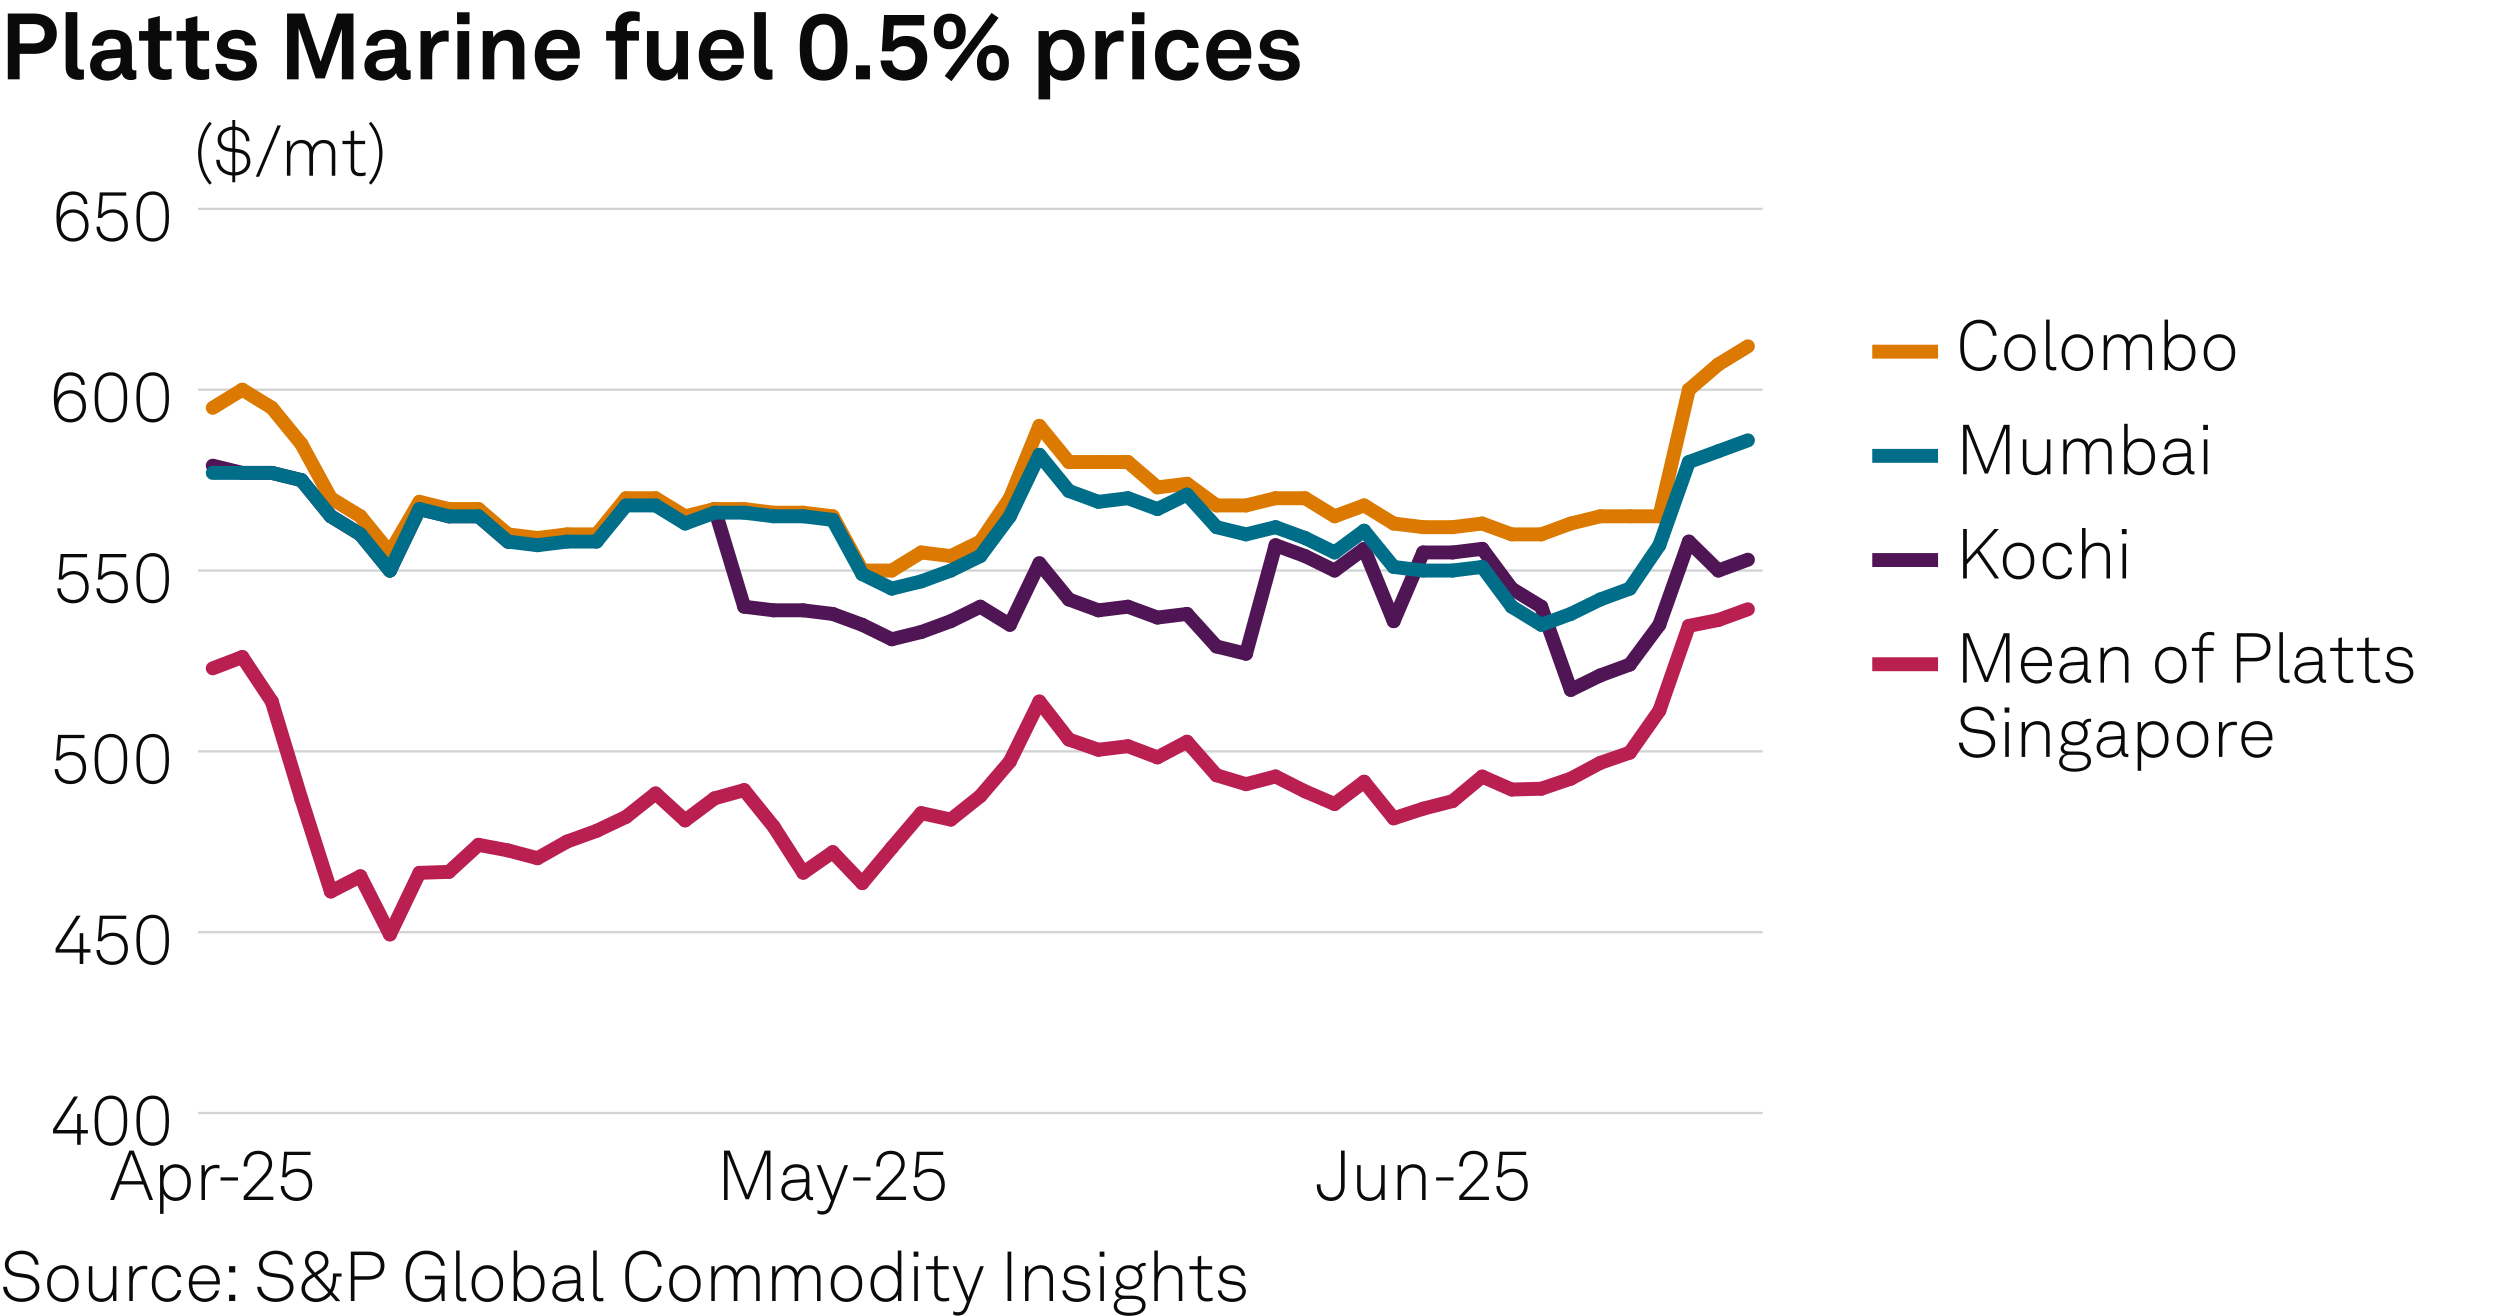 <?xml version="1.0" encoding="UTF-8"?>
<svg version="1.1" viewBox="0 0 269.291 141.732" xmlns="http://www.w3.org/2000/svg">
  <!-- Generator: Adobe Illustrator 28.7.2, SVG Export Plug-In . SVG Version: 1.2.0 Build 154)  -->
  <g>
    <g id="Background">
      <rect width="269.291" height="141.732" fill="#fff"/>
    </g>
    <g id="Graph">
      <g>
        <path d="M3.638,1.459c1.629,0,2.479.909,2.479,2.168s-.85,2.179-2.479,2.179h-1.52v2.738H.839V1.459h2.799ZM4.817,3.638c0-.65-.39-1.049-1.25-1.049h-1.449v2.089h1.449c.86,0,1.25-.39,1.25-1.04Z" fill="#0a0a0a"/>
        <path d="M7.07,7.206V1.309h1.259v5.687c0,.3.07.5.5.5.11,0,.14-.01.21-.01v1.05c-.23.05-.32.07-.55.07-.849,0-1.419-.41-1.419-1.399Z" fill="#0a0a0a"/>
        <path d="M9.7,7.056c0-.949.7-1.579,1.859-1.659l1.429-.1v-.3c0-.49-.26-.83-.919-.83-.61,0-.919.27-.95.75h-1.209c0-.99.889-1.709,2.179-1.709,1.339,0,2.119.62,2.119,1.959v2.089c0,.24.11.33.32.33.06,0,.12-.01.16-.02v.919c-.16.09-.34.14-.62.14-.54,0-.87-.31-.95-.76-.24.42-.799.82-1.539.82-1.239,0-1.879-.78-1.879-1.629ZM12.988,6.446v-.23l-1.199.09c-.5.04-.87.23-.87.7,0,.4.31.68.83.68.85,0,1.239-.56,1.239-1.239Z" fill="#0a0a0a"/>
        <path d="M15.969,7.086v-2.708h-.989v-1.03h.989v-1.319l1.25-.31v1.629h1.259v1.03h-1.259v2.528c0,.4.26.57.66.57.26,0,.45-.03.609-.07v1.079c-.27.1-.569.13-.869.13-1.05,0-1.649-.53-1.649-1.529Z" fill="#0a0a0a"/>
        <path d="M20.009,7.086v-2.708h-.989v-1.03h.989v-1.319l1.25-.31v1.629h1.259v1.03h-1.259v2.528c0,.4.26.57.66.57.26,0,.45-.03.609-.07v1.079c-.27.1-.569.13-.869.13-1.05,0-1.649-.53-1.649-1.529Z" fill="#0a0a0a"/>
        <path d="M23.209,6.876h1.199c0,.58.46.85,1.08.85.52,0,1.029-.2,1.029-.69,0-.28-.19-.49-.54-.54l-1.25-.17c-.859-.12-1.359-.72-1.359-1.359,0-1.059.95-1.759,2.119-1.759,1.129,0,2.079.68,2.079,1.679h-1.189c0-.479-.38-.739-.89-.739-.54,0-.939.22-.939.64,0,.37.32.49.6.53l1.109.15c.819.11,1.419.66,1.419,1.479,0,1.159-1.039,1.739-2.229,1.739-1.259,0-2.239-.71-2.239-1.809Z" fill="#0a0a0a"/>
        <path d="M38.075,1.459v7.086h-1.25V3.128l-1.839,5.317h-.989l-1.829-5.427v5.527h-1.25V1.459h1.869l1.749,5.177,1.759-5.177h1.779Z" fill="#0a0a0a"/>
        <path d="M39.25,7.056c0-.949.7-1.579,1.859-1.659l1.429-.1v-.3c0-.49-.26-.83-.919-.83-.61,0-.919.27-.95.75h-1.209c0-.99.889-1.709,2.179-1.709,1.339,0,2.119.62,2.119,1.959v2.089c0,.24.11.33.32.33.06,0,.12-.01.16-.02v.919c-.16.09-.34.14-.62.14-.54,0-.87-.31-.95-.76-.24.42-.799.82-1.539.82-1.239,0-1.879-.78-1.879-1.629ZM42.538,6.446v-.23l-1.199.09c-.5.04-.87.23-.87.7,0,.4.31.68.83.68.85,0,1.239-.56,1.239-1.239Z" fill="#0a0a0a"/>
        <path d="M45.299,3.348h1.089l.08.86c.24-.66.859-.93,1.469-.93.13,0,.26.01.39.03v1.2c-.1-.03-.25-.05-.399-.05-.93,0-1.37.6-1.37,1.569v2.519h-1.259V3.348Z" fill="#0a0a0a"/>
        <path d="M50.579,1.319v1.29h-1.35v-1.29h1.35ZM50.539,3.348v5.197h-1.27V3.348h1.27Z" fill="#0a0a0a"/>
        <path d="M51.999,3.348h1.089l.06.68c.31-.56.95-.819,1.549-.819,1.109,0,1.789.77,1.789,1.859v3.478h-1.25v-3.188c0-.609-.29-.989-.87-.989-.779,0-1.119.689-1.119,1.499v2.679h-1.25V3.348Z" fill="#0a0a0a"/>
        <path d="M58.409,8.045c-.53-.5-.81-1.25-.81-2.099,0-.83.28-1.579.8-2.079.399-.39.939-.66,1.659-.66,1.5,0,2.399,1.049,2.399,2.599,0,.2-.01.379-.03.5h-3.578c0,.709.459,1.389,1.249,1.389.57,0,.959-.29,1.05-.7h1.169c-.15,1.02-1.079,1.689-2.199,1.689-.739,0-1.289-.25-1.709-.64ZM61.207,5.396c0-.77-.45-1.199-1.119-1.199-.68,0-1.179.49-1.229,1.199h2.349Z" fill="#0a0a0a"/>
        <path d="M66.289,4.377h-1v-1.03h1v-.479c0-.959.649-1.659,1.769-1.659.359,0,.509.03.849.11v1.009c-.14-.04-.33-.09-.6-.09-.52,0-.77.24-.77.709v.4h1.29v1.03h-1.29v4.167h-1.249v-4.167Z" fill="#0a0a0a"/>
        <path d="M69.689,6.826v-3.478h1.249v3.188c0,.609.29,1,.9,1,.719,0,1.019-.59,1.019-1.339v-2.849h1.25v5.197h-1.069l-.06-.78c-.22.59-.83.92-1.489.92-1.04,0-1.799-.75-1.799-1.859Z" fill="#0a0a0a"/>
        <path d="M76.078,8.045c-.53-.5-.81-1.25-.81-2.099,0-.83.28-1.579.8-2.079.399-.39.939-.66,1.659-.66,1.5,0,2.399,1.049,2.399,2.599,0,.2-.01.379-.03.5h-3.578c0,.709.459,1.389,1.249,1.389.57,0,.959-.29,1.05-.7h1.169c-.15,1.02-1.079,1.689-2.199,1.689-.739,0-1.289-.25-1.709-.64ZM78.876,5.396c0-.77-.45-1.199-1.119-1.199-.68,0-1.179.49-1.229,1.199h2.349Z" fill="#0a0a0a"/>
        <path d="M81.239,7.206V1.309h1.259v5.687c0,.3.07.5.5.5.11,0,.14-.01.21-.01v1.05c-.23.05-.32.07-.55.07-.849,0-1.419-.41-1.419-1.399Z" fill="#0a0a0a"/>
        <path d="M87.018,8.065c-.75-.689-.87-1.839-.87-2.978s.12-2.299.87-2.988c.379-.35.909-.62,1.699-.62s1.33.27,1.699.62c.76.699.87,1.849.87,2.988s-.11,2.279-.87,2.978c-.37.34-.91.62-1.699.62s-1.319-.27-1.699-.62ZM89.606,7.146c.3-.379.4-1.049.4-2.059,0-.76-.02-1.629-.43-2.099-.19-.22-.47-.35-.86-.35s-.669.14-.859.36c-.41.479-.43,1.359-.43,2.089,0,1.049.12,1.719.43,2.089.2.24.48.35.859.35.4,0,.69-.12.89-.38Z" fill="#0a0a0a"/>
        <path d="M93.708,7.036v1.509h-1.509v-1.509h1.509Z" fill="#0a0a0a"/>
        <path d="M94.849,6.516h1.249c.06.669.56,1.06,1.25,1.06.83,0,1.249-.59,1.249-1.339,0-.71-.41-1.27-1.249-1.27-.43,0-.86.21-1.089.56h-1.27l.24-3.908h4.328v1.12h-3.278l-.11,1.699c.31-.37.799-.569,1.459-.569,1.449,0,2.249.999,2.249,2.318,0,1.469-.969,2.499-2.539,2.499-1.449,0-2.429-.85-2.488-2.169Z" fill="#0a0a0a"/>
        <path d="M100.898,4.587c-.24-.35-.31-.759-.31-1.199s.07-.85.31-1.199c.31-.45.759-.72,1.409-.72s1.099.27,1.409.72c.24.35.31.759.31,1.199s-.07.85-.31,1.199c-.31.45-.76.72-1.409.72s-1.1-.27-1.409-.72ZM102.917,4.107c.1-.2.12-.46.12-.72,0-.3-.03-.59-.16-.79-.11-.17-.29-.28-.569-.28-.26,0-.43.09-.54.24-.15.2-.19.51-.19.83,0,.29.03.57.16.78.1.17.28.29.57.29.32,0,.51-.14.609-.35ZM106.805,1.389l.759.53-5.067,6.826-.74-.56,5.047-6.796ZM105.546,7.965c-.24-.35-.31-.76-.31-1.199s.07-.85.31-1.2c.31-.45.759-.719,1.409-.719s1.099.27,1.409.719c.24.35.31.76.31,1.2s-.07.849-.31,1.199c-.31.45-.76.72-1.409.72s-1.1-.27-1.409-.72ZM107.524,7.556c.13-.2.16-.5.16-.79s-.03-.57-.15-.77c-.11-.18-.28-.3-.58-.3-.25,0-.42.09-.53.23-.16.2-.2.52-.2.84,0,.26.02.529.12.719.11.21.29.35.61.35.28,0,.459-.11.569-.28Z" fill="#0a0a0a"/>
        <path d="M111.868,3.348h1.089l.07.65c.29-.53.919-.79,1.559-.79.6,0,1.079.19,1.429.51.56.509.81,1.349.81,2.219,0,.929-.28,1.759-.85,2.259-.35.31-.83.49-1.419.49-.75,0-1.189-.33-1.439-.64v2.658h-1.25V3.348ZM115.156,7.256c.28-.35.4-.79.4-1.319,0-.48-.08-.939-.37-1.279-.21-.24-.46-.4-.859-.4-.38,0-.63.14-.85.38-.29.31-.39.759-.39,1.229,0,.56.1,1.06.41,1.399.19.21.459.36.83.36.379,0,.649-.15.829-.37Z" fill="#0a0a0a"/>
        <path d="M117.998,3.348h1.089l.08.86c.24-.66.859-.93,1.469-.93.13,0,.26.01.39.03v1.2c-.1-.03-.25-.05-.399-.05-.93,0-1.37.6-1.37,1.569v2.519h-1.259V3.348Z" fill="#0a0a0a"/>
        <path d="M123.277,1.319v1.29h-1.35v-1.29h1.35ZM123.237,3.348v5.197h-1.27V3.348h1.27Z" fill="#0a0a0a"/>
        <path d="M125.008,7.865c-.4-.49-.6-1.159-.6-1.919s.2-1.439.609-1.919c.37-.44.99-.819,1.849-.819,1.269,0,2.189.779,2.249,1.959h-1.209c-.05-.56-.41-.88-1.01-.88-.41,0-.68.15-.85.34-.31.34-.37.83-.37,1.319s.06.979.37,1.31c.18.189.44.35.85.35.59,0,.959-.34,1.01-.87h1.209c-.06,1.16-1.019,1.949-2.249,1.949-.859,0-1.499-.37-1.859-.82Z" fill="#0a0a0a"/>
        <path d="M130.737,8.045c-.53-.5-.81-1.25-.81-2.099,0-.83.28-1.579.8-2.079.399-.39.939-.66,1.659-.66,1.499,0,2.398,1.049,2.398,2.599,0,.2-.01.379-.03.5h-3.578c0,.709.46,1.389,1.25,1.389.569,0,.959-.29,1.049-.7h1.17c-.15,1.02-1.08,1.689-2.199,1.689-.739,0-1.289-.25-1.709-.64ZM133.536,5.396c0-.77-.45-1.199-1.12-1.199-.68,0-1.179.49-1.229,1.199h2.349Z" fill="#0a0a0a"/>
        <path d="M135.538,6.876h1.199c0,.58.46.85,1.079.85.521,0,1.03-.2,1.03-.69,0-.28-.19-.49-.54-.54l-1.249-.17c-.86-.12-1.359-.72-1.359-1.359,0-1.059.949-1.759,2.118-1.759,1.13,0,2.079.68,2.079,1.679h-1.189c0-.479-.38-.739-.89-.739-.539,0-.939.22-.939.64,0,.37.32.49.6.53l1.109.15c.82.11,1.42.66,1.42,1.479,0,1.159-1.04,1.739-2.229,1.739-1.259,0-2.238-.71-2.238-1.809Z" fill="#0a0a0a"/>
      </g>
      <g>
        <path d="M21.336,16.505c0-1.171.428-2.478,1.239-3.386l.233.18c-.736.946-1.119,1.974-1.119,3.206s.383,2.26,1.119,3.206l-.233.18c-.811-.908-1.239-2.215-1.239-3.386Z" fill="#0a0a0a"/>
        <path d="M23.293,17.211h.375c0,.743.57,1.306,1.358,1.352v-2.192l-.337-.045c-.683-.09-1.247-.488-1.247-1.284,0-.833.781-1.359,1.584-1.404v-.713h.308v.721c.893.09,1.524.743,1.554,1.562h-.375c-.03-.661-.488-1.126-1.179-1.208v2.02l.353.045c.795.098,1.284.585,1.284,1.351,0,.856-.698,1.441-1.637,1.494v.721h-.308v-.721c-1.028-.06-1.734-.758-1.734-1.697ZM23.819,15.042c0,.616.436.841.909.901l.3.038v-1.997c-.578.038-1.208.383-1.208,1.059ZM26.597,17.414c0-.578-.353-.893-.954-.968l-.308-.038v2.155c.728-.06,1.261-.511,1.261-1.149Z" fill="#0a0a0a"/>
        <path d="M27.913,19.035h-.36l2.343-5.533h.36l-2.343,5.533Z" fill="#0a0a0a"/>
        <path d="M30.906,15.177h.345l.03.735c.172-.503.63-.841,1.178-.841.646,0,1.021.331,1.171.811.203-.465.608-.811,1.239-.811.878,0,1.246.578,1.246,1.381v2.478h-.375v-2.432c0-.661-.255-1.074-.908-1.074-.706,0-1.119.623-1.119,1.381v2.125h-.39v-2.432c0-.661-.286-1.074-.909-1.074-.721,0-1.133.676-1.133,1.479v2.027h-.375v-3.753Z" fill="#0a0a0a"/>
        <path d="M37.776,17.954v-2.432h-.886v-.345h.886v-1.036l.375-.09v1.126h1.179v.345h-1.179v2.38c0,.413.127.728.675.728.203,0,.36-.022.556-.067v.33c-.188.06-.375.09-.585.09-.736,0-1.021-.428-1.021-1.029Z" fill="#0a0a0a"/>
        <path d="M39.733,19.711c.735-.946,1.118-1.975,1.118-3.206s-.383-2.26-1.118-3.206l.232-.18c.811.908,1.239,2.214,1.239,3.386s-.428,2.478-1.239,3.386l-.232-.18Z" fill="#0a0a0a"/>
      </g>
      <g>
        <path d="M.331,138.608h.42c.09.766.676,1.262,1.547,1.262.863,0,1.539-.436,1.539-1.187,0-.503-.398-.924-1.036-1.014l-.901-.128c-.811-.112-1.381-.532-1.381-1.336,0-.863.871-1.494,1.817-1.494,1.028,0,1.764.646,1.832,1.517h-.398c-.105-.751-.706-1.141-1.449-1.141-.781,0-1.396.458-1.396,1.104,0,.615.443.855,1.014.938l.916.127c.818.113,1.389.676,1.389,1.412,0,.945-.833,1.576-1.944,1.576-1.059,0-1.922-.661-1.967-1.637Z" fill="#0a0a0a"/>
        <path d="M5.648,139.802c-.413-.397-.571-.893-.571-1.539,0-.638.158-1.141.571-1.539.27-.255.646-.442,1.126-.442s.856.188,1.126.442c.413.398.57.901.57,1.539,0,.646-.158,1.142-.57,1.539-.271.256-.646.443-1.126.443s-.856-.188-1.126-.443ZM7.638,139.547c.353-.346.451-.788.451-1.284,0-.487-.098-.938-.451-1.283-.203-.203-.488-.33-.863-.33s-.661.127-.863.33c-.353.345-.45.796-.45,1.283,0,.496.097.938.45,1.284.203.203.488.33.863.33s.661-.127.863-.33Z" fill="#0a0a0a"/>
        <path d="M9.571,138.812v-2.425h.375v2.402c0,.652.323,1.088.983,1.088.871,0,1.231-.698,1.231-1.539v-1.951h.375v3.753h-.345l-.03-.705c-.21.495-.69.811-1.254.811-.848,0-1.336-.593-1.336-1.434Z" fill="#0a0a0a"/>
        <path d="M13.928,136.387h.345l.03.772c.165-.525.675-.811,1.208-.811.113,0,.24,0,.353.038v.36c-.12-.03-.248-.038-.368-.038-.871,0-1.193.721-1.193,1.554v1.877h-.375v-3.753Z" fill="#0a0a0a"/>
        <path d="M16.891,139.795c-.398-.398-.541-.894-.541-1.532,0-.646.135-1.148.541-1.539.27-.263.653-.442,1.133-.442.796,0,1.404.488,1.494,1.269h-.398c-.083-.518-.511-.9-1.096-.9-.368,0-.661.12-.863.322-.353.353-.428.796-.428,1.291,0,.488.083.932.435,1.284.203.203.496.323.863.323.586,0,1.014-.384,1.096-.901h.391c-.098.773-.706,1.269-1.494,1.269-.48,0-.863-.173-1.133-.442Z" fill="#0a0a0a"/>
        <path d="M20.836,139.72c-.308-.36-.496-.871-.496-1.441,0-.474.075-.938.375-1.337.323-.428.766-.66,1.314-.66,1.036,0,1.659.826,1.659,1.824,0,.09,0,.143-.007.248h-2.965c.015.833.503,1.531,1.344,1.531.593,0,1.059-.391,1.148-.871h.391c-.113.706-.789,1.231-1.539,1.231-.541,0-.976-.24-1.224-.525ZM23.298,138.016c-.015-.714-.458-1.382-1.269-1.382-.796,0-1.292.646-1.307,1.382h2.575Z" fill="#0a0a0a"/>
        <path d="M25.336,136.387v.675h-.661v-.675h.661ZM25.336,139.464v.676h-.661v-.676h.661Z" fill="#0a0a0a"/>
        <path d="M27.705,138.608h.421c.09.766.675,1.262,1.546,1.262.863,0,1.539-.436,1.539-1.187,0-.503-.398-.924-1.036-1.014l-.901-.128c-.811-.112-1.381-.532-1.381-1.336,0-.863.871-1.494,1.817-1.494,1.028,0,1.764.646,1.832,1.517h-.398c-.105-.751-.706-1.141-1.449-1.141-.781,0-1.396.458-1.396,1.104,0,.615.443.855,1.014.938l.916.127c.818.113,1.389.676,1.389,1.412,0,.945-.833,1.576-1.944,1.576-1.059,0-1.922-.661-1.967-1.637Z" fill="#0a0a0a"/>
        <path d="M32.475,138.834c0-.594.292-1.036.795-1.359l.338-.218-.345-.39c-.285-.323-.413-.608-.413-.969,0-.661.541-1.164,1.269-1.164.713,0,1.261.458,1.261,1.179,0,.519-.278.841-.683,1.097l-.526.33,1.389,1.562c.203-.323.3-.849.3-1.404v-.322h.931v.338h-.57c-.008.54-.135,1.291-.405,1.674l.855.969h-.48l-.578-.669c-.36.451-.938.767-1.591.767-.826,0-1.546-.571-1.546-1.419ZM35.35,139.201l-1.501-1.674-.338.218c-.39.248-.653.601-.653,1.066,0,.623.556,1.065,1.164,1.065.585,0,1.036-.285,1.329-.676ZM34.509,136.717c.285-.181.503-.466.503-.804,0-.495-.375-.833-.893-.833-.473,0-.894.308-.894.818,0,.285.135.518.36.78l.345.405.578-.367Z" fill="#0a0a0a"/>
        <path d="M39.662,134.817c.983,0,1.749.473,1.749,1.517s-.766,1.517-1.749,1.517h-1.479v2.289h-.391v-5.322h1.87ZM41.006,136.334c0-.826-.593-1.142-1.366-1.142h-1.457v2.282h1.457c.773,0,1.366-.315,1.366-1.141Z" fill="#0a0a0a"/>
        <path d="M44.431,139.675c-.593-.571-.729-1.435-.729-2.192,0-.766.12-1.614.729-2.185.353-.33.855-.586,1.456-.586.571,0,1.051.173,1.396.458.36.293.585.706.623,1.171h-.405c-.03-.322-.158-.585-.36-.788-.3-.3-.75-.458-1.246-.458-.48,0-.871.173-1.156.443-.518.495-.623,1.291-.623,1.944,0,.646.098,1.486.63,1.959.3.271.684.421,1.141.421,1.089,0,1.622-.773,1.622-1.84v-.218h-1.734v-.383h2.117v2.718h-.308l-.06-.878c-.248.556-.856.983-1.637.983-.601,0-1.111-.24-1.456-.57Z" fill="#0a0a0a"/>
        <path d="M49.132,139.39v-4.685h.375v4.669c0,.256.075.45.39.45.15,0,.218-.007.323-.022v.338c-.083.022-.181.045-.338.045-.48,0-.751-.247-.751-.795Z" fill="#0a0a0a"/>
        <path d="M51.368,139.802c-.413-.397-.57-.893-.57-1.539,0-.638.157-1.141.57-1.539.271-.255.646-.442,1.126-.442s.856.188,1.126.442c.413.398.571.901.571,1.539,0,.646-.158,1.142-.571,1.539-.27.256-.646.443-1.126.443s-.855-.188-1.126-.443ZM53.357,139.547c.353-.346.451-.788.451-1.284,0-.487-.098-.938-.451-1.283-.203-.203-.488-.33-.863-.33s-.661.127-.863.33c-.353.345-.45.796-.45,1.283,0,.496.098.938.45,1.284.203.203.488.33.863.33s.661-.127.863-.33Z" fill="#0a0a0a"/>
        <path d="M55.71,139.404l-.03.735h-.345v-5.435h.375v2.425c.195-.519.743-.849,1.291-.849.451,0,.803.15,1.059.391.405.375.601.976.601,1.599,0,.653-.203,1.254-.638,1.622-.255.218-.585.353-1.028.353-.518,0-1.089-.315-1.284-.841ZM57.76,139.614c.353-.315.51-.811.51-1.352,0-.487-.12-.976-.428-1.283-.203-.203-.473-.33-.841-.33-.353,0-.616.112-.811.292-.353.323-.488.767-.488,1.321,0,.519.143.991.496,1.314.195.18.451.3.788.3.331,0,.586-.098.773-.263Z" fill="#0a0a0a"/>
        <path d="M59.49,139.097c0-.668.51-1.081,1.261-1.134l1.382-.098v-.33c0-.631-.458-.901-1.036-.901-.563,0-1.029.271-1.066.834h-.375c.052-.773.676-1.187,1.426-1.187.856,0,1.426.42,1.426,1.283v1.854c0,.256.038.405.293.405.03,0,.075,0,.105-.007v.33c-.052.015-.12.022-.18.022-.465,0-.593-.353-.593-.751-.203.533-.773.826-1.352.826-.728,0-1.291-.443-1.291-1.148ZM62.132,138.405v-.194l-1.344.082c-.578.038-.916.353-.916.796,0,.525.405.811.938.811.946,0,1.321-.766,1.321-1.494Z" fill="#0a0a0a"/>
        <path d="M63.899,139.39v-4.685h.375v4.669c0,.256.075.45.39.45.15,0,.218-.007.323-.022v.338c-.083.022-.18.045-.337.045-.48,0-.751-.247-.751-.795Z" fill="#0a0a0a"/>
        <path d="M67.973,139.659c-.571-.578-.623-1.426-.623-2.185s.052-1.599.623-2.177c.368-.368.893-.586,1.404-.586,1.021,0,1.802.714,1.892,1.734h-.405c-.067-.788-.646-1.352-1.486-1.352-.473,0-.833.173-1.119.466-.48.495-.503,1.276-.503,1.914s.03,1.427.51,1.922c.293.301.668.466,1.111.466.841,0,1.419-.563,1.486-1.352h.405c-.083,1.044-.893,1.734-1.892,1.734-.511,0-1.036-.218-1.404-.586Z" fill="#0a0a0a"/>
        <path d="M72.652,139.802c-.413-.397-.571-.893-.571-1.539,0-.638.158-1.141.571-1.539.27-.255.646-.442,1.126-.442s.856.188,1.126.442c.413.398.57.901.57,1.539,0,.646-.158,1.142-.57,1.539-.271.256-.646.443-1.126.443s-.856-.188-1.126-.443ZM74.642,139.547c.353-.346.451-.788.451-1.284,0-.487-.098-.938-.451-1.283-.203-.203-.488-.33-.863-.33s-.661.127-.863.33c-.353.345-.45.796-.45,1.283,0,.496.097.938.45,1.284.203.203.488.33.863.33s.661-.127.863-.33Z" fill="#0a0a0a"/>
        <path d="M76.62,136.387h.345l.03.735c.172-.503.63-.841,1.178-.841.646,0,1.021.33,1.171.811.203-.465.608-.811,1.239-.811.878,0,1.246.578,1.246,1.381v2.478h-.375v-2.432c0-.661-.255-1.074-.908-1.074-.706,0-1.119.623-1.119,1.382v2.124h-.39v-2.432c0-.661-.286-1.074-.909-1.074-.721,0-1.133.676-1.133,1.479v2.026h-.375v-3.753Z" fill="#0a0a0a"/>
        <path d="M83.174,136.387h.345l.03.735c.172-.503.63-.841,1.178-.841.646,0,1.021.33,1.171.811.203-.465.608-.811,1.239-.811.878,0,1.246.578,1.246,1.381v2.478h-.375v-2.432c0-.661-.255-1.074-.908-1.074-.706,0-1.119.623-1.119,1.382v2.124h-.39v-2.432c0-.661-.286-1.074-.909-1.074-.721,0-1.133.676-1.133,1.479v2.026h-.375v-3.753Z" fill="#0a0a0a"/>
        <path d="M90.052,139.802c-.413-.397-.57-.893-.57-1.539,0-.638.157-1.141.57-1.539.271-.255.646-.442,1.126-.442s.856.188,1.126.442c.413.398.571.901.571,1.539,0,.646-.158,1.142-.571,1.539-.27.256-.646.443-1.126.443s-.855-.188-1.126-.443ZM92.042,139.547c.353-.346.451-.788.451-1.284,0-.487-.098-.938-.451-1.283-.203-.203-.488-.33-.863-.33s-.661.127-.863.33c-.353.345-.45.796-.45,1.283,0,.496.098.938.45,1.284.203.203.488.33.863.33s.661-.127.863-.33Z" fill="#0a0a0a"/>
        <path d="M94.395,139.885c-.436-.368-.631-.969-.631-1.614,0-.615.195-1.193.601-1.576.263-.248.631-.413,1.096-.413.608,0,1.073.338,1.246.758v-2.334h.383v5.435h-.353l-.03-.713c-.21.503-.758.818-1.276.818-.443,0-.781-.143-1.036-.36ZM96.226,139.569c.353-.323.488-.788.488-1.307,0-.555-.128-.99-.48-1.313-.195-.18-.458-.3-.811-.3-.36,0-.638.127-.841.338-.3.314-.436.795-.436,1.275,0,.533.15,1.044.511,1.344.195.166.458.271.781.271.338,0,.593-.127.788-.308Z" fill="#0a0a0a"/>
        <path d="M98.924,134.817v.556h-.511v-.556h.511ZM98.864,136.387v3.753h-.383v-3.753h.383Z" fill="#0a0a0a"/>
        <path d="M100.634,139.164v-2.433h-.886v-.345h.886v-1.036l.375-.091v1.127h1.179v.345h-1.179v2.38c0,.413.127.729.675.729.203,0,.36-.022.556-.067v.33c-.188.06-.375.09-.585.09-.736,0-1.021-.428-1.021-1.028Z" fill="#0a0a0a"/>
        <path d="M102.681,141.604v-.367c.135.067.3.112.488.112.36,0,.586-.165.758-.601l.218-.548-1.531-3.813h.413l1.299,3.333,1.254-3.333h.398l-1.719,4.489c-.233.607-.571.833-1.066.833-.24,0-.451-.067-.511-.105Z" fill="#0a0a0a"/>
        <path d="M108.929,134.817v5.322h-.397v-5.322h.397Z" fill="#0a0a0a"/>
        <path d="M110.414,136.387h.346l.029.721c.195-.519.781-.826,1.307-.826.855,0,1.329.57,1.329,1.403v2.455h-.376v-2.417c0-.631-.322-1.073-.991-1.073-.833,0-1.269.69-1.269,1.523v1.967h-.375v-3.753Z" fill="#0a0a0a"/>
        <path d="M114.433,138.999h.383c.061.615.548.886,1.164.886.623,0,1.088-.271,1.088-.781,0-.33-.232-.607-.69-.668l-.729-.098c-.63-.082-1.059-.383-1.059-.953,0-.668.646-1.104,1.352-1.104.811,0,1.396.466,1.419,1.141h-.375c-.053-.54-.496-.788-1.044-.788s-.969.293-.969.714c0,.308.166.54.729.615l.713.098c.706.098,1.036.57,1.036,1.021,0,.766-.69,1.164-1.471,1.164-.894,0-1.51-.473-1.547-1.246Z" fill="#0a0a0a"/>
        <path d="M118.963,134.817v.556h-.51v-.556h.51ZM118.904,136.387v3.753h-.383v-3.753h.383Z" fill="#0a0a0a"/>
        <path d="M119.968,140.673c0-.391.256-.729.661-.841-.285-.06-.496-.308-.496-.586,0-.314.218-.548.526-.66-.271-.226-.436-.563-.436-.983,0-.811.646-1.321,1.403-1.321.338,0,.646.098.901.263.09-.33.397-.518.735-.518.045,0,.105.007.143.015v.315c-.037-.008-.098-.008-.143-.008-.271,0-.465.15-.518.405.188.218.3.503.3.849,0,.811-.638,1.299-1.419,1.299-.285,0-.548-.061-.766-.181-.202.083-.391.226-.391.451,0,.345.376.39.676.39h.773c.578,0,.938.098,1.193.338.181.173.286.376.286.691,0,.841-.879,1.148-1.772,1.148-.923,0-1.659-.323-1.659-1.066ZM123.024,140.605c0-.541-.488-.69-1.073-.69h-1.006c-.338.082-.623.285-.623.721,0,.585.653.766,1.313.766.713,0,1.389-.181,1.389-.796ZM122.671,137.603c0-.623-.458-.991-1.044-.991-.562,0-1.036.368-1.036.991,0,.615.451.969,1.036.969s1.044-.354,1.044-.969Z" fill="#0a0a0a"/>
        <path d="M124.716,134.705v2.372c.211-.48.766-.796,1.292-.796.855,0,1.344.54,1.344,1.381v2.478h-.376v-2.455c0-.66-.315-1.051-.991-1.051-.915,0-1.269.818-1.269,1.629v1.877h-.375v-5.435h.375Z" fill="#0a0a0a"/>
        <path d="M129.014,139.164v-2.433h-.886v-.345h.886v-1.036l.375-.091v1.127h1.179v.345h-1.179v2.38c0,.413.128.729.676.729.203,0,.36-.022.556-.067v.33c-.188.06-.375.09-.585.09-.736,0-1.021-.428-1.021-1.028Z" fill="#0a0a0a"/>
        <path d="M131.181,138.999h.383c.061.615.548.886,1.164.886.623,0,1.088-.271,1.088-.781,0-.33-.232-.607-.69-.668l-.729-.098c-.63-.082-1.059-.383-1.059-.953,0-.668.646-1.104,1.352-1.104.811,0,1.396.466,1.419,1.141h-.375c-.053-.54-.496-.788-1.044-.788s-.969.293-.969.714c0,.308.166.54.729.615l.713.098c.706.098,1.036.57,1.036,1.021,0,.766-.69,1.164-1.471,1.164-.894,0-1.51-.473-1.547-1.246Z" fill="#0a0a0a"/>
      </g>
      <g>
        <path d="M216.461,45.761v5.323h-.383v-4.978l-1.944,4.902h-.345l-1.944-4.865v4.94h-.384v-5.323h.616l1.899,4.76,1.861-4.76h.623Z" fill="#0a0a0a"/>
        <path d="M217.896,49.755v-2.425h.375v2.402c0,.653.323,1.088.983,1.088.871,0,1.231-.698,1.231-1.539v-1.952h.375v3.753h-.345l-.03-.706c-.21.495-.69.811-1.254.811-.849,0-1.336-.593-1.336-1.434Z" fill="#0a0a0a"/>
        <path d="M222.254,47.33h.345l.03.735c.173-.503.631-.841,1.179-.841.646,0,1.021.331,1.171.811.203-.465.608-.811,1.239-.811.878,0,1.246.578,1.246,1.381v2.478h-.376v-2.432c0-.661-.255-1.074-.908-1.074-.705,0-1.118.623-1.118,1.381v2.125h-.391v-2.432c0-.661-.285-1.074-.908-1.074-.721,0-1.134.676-1.134,1.479v2.027h-.375v-3.753Z" fill="#0a0a0a"/>
        <path d="M229.185,50.348l-.03.736h-.346v-5.435h.376v2.425c.194-.518.743-.849,1.291-.849.45,0,.803.15,1.059.391.405.375.601.976.601,1.599,0,.653-.203,1.253-.639,1.622-.255.218-.585.353-1.028.353-.518,0-1.089-.315-1.283-.841ZM231.233,50.558c.354-.315.511-.811.511-1.352,0-.488-.12-.976-.428-1.284-.203-.203-.473-.33-.841-.33-.353,0-.616.112-.811.292-.354.323-.488.766-.488,1.321,0,.518.143.991.495,1.314.195.18.451.3.788.3.331,0,.586-.098.773-.263Z" fill="#0a0a0a"/>
        <path d="M232.964,50.04c0-.668.51-1.081,1.261-1.134l1.382-.098v-.33c0-.631-.458-.901-1.036-.901-.563,0-1.029.27-1.066.833h-.375c.052-.773.676-1.187,1.426-1.187.856,0,1.427.42,1.427,1.284v1.854c0,.255.037.405.293.405.029,0,.075,0,.104-.007v.33c-.052.015-.12.022-.18.022-.466,0-.593-.353-.593-.75-.203.533-.773.826-1.352.826-.729,0-1.291-.443-1.291-1.148ZM235.606,49.349v-.195l-1.345.083c-.577.038-.915.353-.915.795,0,.526.405.811.938.811.945,0,1.321-.766,1.321-1.494Z" fill="#0a0a0a"/>
        <path d="M237.831,45.761v.556h-.51v-.556h.51ZM237.771,47.33v3.753h-.383v-3.753h.383Z" fill="#0a0a0a"/>
      </g>
      <line x1="201.673" y1="49.103" x2="208.76" y2="49.103" fill="none" stroke="#006d89" stroke-miterlimit="10" stroke-width="1.5"/>
      <g>
        <path d="M211.77,39.38c-.571-.578-.623-1.426-.623-2.185s.052-1.599.623-2.177c.367-.368.893-.585,1.403-.585,1.021,0,1.802.713,1.892,1.734h-.405c-.067-.788-.646-1.351-1.486-1.351-.473,0-.833.173-1.118.465-.48.496-.503,1.276-.503,1.915s.029,1.426.51,1.922c.293.3.669.465,1.111.465.841,0,1.419-.563,1.486-1.351h.405c-.082,1.043-.893,1.734-1.892,1.734-.511,0-1.036-.218-1.403-.585Z" fill="#0a0a0a"/>
        <path d="M216.449,39.522c-.413-.398-.57-.893-.57-1.539,0-.638.157-1.141.57-1.539.271-.255.646-.443,1.126-.443s.855.188,1.126.443c.413.398.57.901.57,1.539,0,.646-.157,1.141-.57,1.539-.271.255-.646.443-1.126.443s-.855-.188-1.126-.443ZM218.438,39.267c.353-.345.45-.788.45-1.284,0-.488-.098-.938-.45-1.284-.203-.203-.488-.33-.863-.33s-.661.127-.863.33c-.353.345-.45.796-.45,1.284,0,.496.098.938.45,1.284.202.203.488.331.863.331s.66-.127.863-.331Z" fill="#0a0a0a"/>
        <path d="M220.401,39.11v-4.685h.375v4.669c0,.255.075.45.391.45.15,0,.218-.007.323-.022v.338c-.083.022-.181.045-.338.045-.48,0-.751-.248-.751-.795Z" fill="#0a0a0a"/>
        <path d="M222.637,39.522c-.413-.398-.57-.893-.57-1.539,0-.638.157-1.141.57-1.539.271-.255.646-.443,1.126-.443s.855.188,1.126.443c.413.398.57.901.57,1.539,0,.646-.157,1.141-.57,1.539-.271.255-.646.443-1.126.443s-.855-.188-1.126-.443ZM224.626,39.267c.353-.345.45-.788.45-1.284,0-.488-.098-.938-.45-1.284-.203-.203-.488-.33-.863-.33s-.661.127-.863.33c-.353.345-.45.796-.45,1.284,0,.496.098.938.45,1.284.202.203.488.331.863.331s.66-.127.863-.331Z" fill="#0a0a0a"/>
        <path d="M226.604,36.107h.346l.03.735c.172-.503.63-.841,1.179-.841.646,0,1.021.331,1.171.811.202-.465.607-.811,1.238-.811.879,0,1.246.578,1.246,1.381v2.478h-.375v-2.432c0-.661-.255-1.074-.908-1.074-.706,0-1.119.623-1.119,1.381v2.125h-.39v-2.432c0-.661-.286-1.074-.909-1.074-.721,0-1.133.676-1.133,1.479v2.027h-.376v-3.753Z" fill="#0a0a0a"/>
        <path d="M233.534,39.125l-.03.736h-.346v-5.435h.376v2.425c.194-.518.743-.849,1.291-.849.45,0,.803.15,1.059.391.405.375.601.976.601,1.599,0,.653-.203,1.253-.639,1.622-.255.218-.585.353-1.028.353-.518,0-1.089-.315-1.283-.841ZM235.583,39.335c.354-.315.511-.811.511-1.352,0-.488-.12-.976-.428-1.284-.203-.203-.473-.33-.841-.33-.353,0-.616.112-.811.292-.354.323-.488.766-.488,1.321,0,.518.143.991.495,1.314.195.18.451.3.788.3.331,0,.586-.098.773-.263Z" fill="#0a0a0a"/>
        <path d="M237.943,39.522c-.413-.398-.57-.893-.57-1.539,0-.638.157-1.141.57-1.539.271-.255.646-.443,1.126-.443s.856.188,1.127.443c.412.398.57.901.57,1.539,0,.646-.158,1.141-.57,1.539-.271.255-.646.443-1.127.443s-.855-.188-1.126-.443ZM239.933,39.267c.354-.345.451-.788.451-1.284,0-.488-.098-.938-.451-1.284-.202-.203-.487-.33-.863-.33s-.66.127-.863.33c-.353.345-.45.796-.45,1.284,0,.496.098.938.45,1.284.203.203.488.331.863.331s.661-.127.863-.331Z" fill="#0a0a0a"/>
      </g>
      <line x1="201.673" y1="37.879" x2="208.76" y2="37.879" fill="none" stroke="#dc7900" stroke-miterlimit="10" stroke-width="1.5"/>
      <g>
        <path d="M216.461,68.208v5.323h-.383v-4.978l-1.944,4.902h-.345l-1.944-4.865v4.94h-.384v-5.323h.616l1.899,4.76,1.861-4.76h.623Z" fill="#0a0a0a"/>
        <path d="M218.182,73.11c-.308-.36-.496-.871-.496-1.442,0-.473.075-.938.376-1.336.322-.428.766-.661,1.313-.661,1.036,0,1.659.826,1.659,1.824,0,.09,0,.143-.008.248h-2.965c.015.833.503,1.532,1.344,1.532.593,0,1.059-.391,1.148-.871h.391c-.113.706-.788,1.231-1.539,1.231-.541,0-.977-.24-1.224-.525ZM220.644,71.406c-.015-.713-.458-1.381-1.269-1.381-.796,0-1.291.646-1.307,1.381h2.575Z" fill="#0a0a0a"/>
        <path d="M221.834,72.487c0-.668.51-1.082,1.261-1.134l1.382-.098v-.33c0-.631-.458-.901-1.036-.901-.563,0-1.029.27-1.066.833h-.375c.052-.773.676-1.187,1.426-1.187.856,0,1.427.42,1.427,1.284v1.854c0,.256.037.405.293.405.029,0,.075,0,.104-.007v.33c-.052.015-.12.022-.18.022-.466,0-.593-.353-.593-.751-.203.533-.773.826-1.352.826-.729,0-1.291-.443-1.291-1.148ZM224.477,71.796v-.195l-1.345.083c-.577.038-.915.353-.915.796,0,.525.405.811.938.811.945,0,1.321-.766,1.321-1.494Z" fill="#0a0a0a"/>
        <path d="M226.259,69.777h.345l.03.721c.195-.518.781-.826,1.307-.826.855,0,1.328.571,1.328,1.404v2.455h-.375v-2.417c0-.63-.323-1.073-.991-1.073-.833,0-1.269.69-1.269,1.524v1.967h-.375v-3.753Z" fill="#0a0a0a"/>
        <path d="M232.701,73.192c-.413-.397-.57-.893-.57-1.539,0-.638.157-1.141.57-1.539.271-.255.646-.443,1.126-.443s.856.188,1.127.443c.412.398.57.901.57,1.539,0,.646-.158,1.142-.57,1.539-.271.256-.646.443-1.127.443s-.855-.188-1.126-.443ZM234.69,72.938c.354-.346.451-.788.451-1.284,0-.488-.098-.938-.451-1.284-.202-.203-.487-.33-.863-.33s-.66.127-.863.33c-.353.345-.45.796-.45,1.284,0,.496.098.938.45,1.284.203.203.488.33.863.33s.661-.127.863-.33Z" fill="#0a0a0a"/>
        <path d="M236.901,70.122h-.796v-.345h.796v-.638c0-.571.36-1.074,1.081-1.074.218,0,.391.022.533.06v.338c-.136-.038-.285-.06-.503-.06-.488,0-.736.27-.736.75v.624h1.164v.345h-1.164v3.408h-.375v-3.408Z" fill="#0a0a0a"/>
        <path d="M242.82,68.208c.983,0,1.749.473,1.749,1.517s-.766,1.517-1.749,1.517h-1.479v2.29h-.391v-5.323h1.869ZM244.164,69.724c0-.826-.593-1.141-1.366-1.141h-1.456v2.282h1.456c.773,0,1.366-.315,1.366-1.141Z" fill="#0a0a0a"/>
        <path d="M245.533,72.78v-4.685h.376v4.669c0,.256.075.45.39.45.15,0,.218-.007.323-.022v.338c-.083.022-.18.045-.338.045-.48,0-.751-.247-.751-.795Z" fill="#0a0a0a"/>
        <path d="M247.139,72.487c0-.668.51-1.082,1.261-1.134l1.382-.098v-.33c0-.631-.458-.901-1.036-.901-.563,0-1.029.27-1.066.833h-.375c.052-.773.676-1.187,1.426-1.187.856,0,1.427.42,1.427,1.284v1.854c0,.256.037.405.293.405.029,0,.075,0,.104-.007v.33c-.052.015-.12.022-.18.022-.466,0-.593-.353-.593-.751-.203.533-.773.826-1.352.826-.729,0-1.291-.443-1.291-1.148ZM249.781,71.796v-.195l-1.345.083c-.577.038-.915.353-.915.796,0,.525.405.811.938.811.945,0,1.321-.766,1.321-1.494Z" fill="#0a0a0a"/>
        <path d="M251.886,72.555v-2.433h-.886v-.345h.886v-1.036l.376-.09v1.126h1.179v.345h-1.179v2.38c0,.413.127.729.676.729.202,0,.36-.022.555-.067v.33c-.188.06-.375.09-.585.09-.736,0-1.021-.428-1.021-1.028Z" fill="#0a0a0a"/>
        <path d="M254.773,72.555v-2.433h-.886v-.345h.886v-1.036l.376-.09v1.126h1.179v.345h-1.179v2.38c0,.413.127.729.676.729.202,0,.36-.022.555-.067v.33c-.188.06-.375.09-.585.09-.736,0-1.021-.428-1.021-1.028Z" fill="#0a0a0a"/>
        <path d="M256.94,72.39h.383c.06.615.548.886,1.163.886.623,0,1.089-.271,1.089-.781,0-.33-.232-.608-.69-.668l-.729-.098c-.631-.083-1.059-.383-1.059-.954,0-.668.646-1.104,1.352-1.104.811,0,1.396.466,1.419,1.141h-.375c-.053-.541-.496-.788-1.044-.788s-.969.292-.969.713c0,.308.165.54.729.615l.713.098c.706.098,1.036.571,1.036,1.021,0,.766-.69,1.164-1.472,1.164-.893,0-1.509-.473-1.546-1.246Z" fill="#0a0a0a"/>
        <path d="M211.004,79.999h.42c.09.766.676,1.262,1.547,1.262.863,0,1.539-.436,1.539-1.187,0-.503-.398-.924-1.036-1.014l-.901-.128c-.811-.112-1.381-.532-1.381-1.336,0-.863.87-1.494,1.816-1.494,1.028,0,1.765.646,1.832,1.517h-.398c-.104-.751-.705-1.141-1.448-1.141-.781,0-1.396.458-1.396,1.104,0,.615.442.855,1.014.938l.916.127c.817.113,1.389.676,1.389,1.412,0,.945-.834,1.576-1.944,1.576-1.059,0-1.922-.661-1.967-1.637Z" fill="#0a0a0a"/>
        <path d="M216.441,76.208v.556h-.51v-.556h.51ZM216.382,77.777v3.753h-.383v-3.753h.383Z" fill="#0a0a0a"/>
        <path d="M217.769,77.777h.346l.03.721c.194-.519.78-.826,1.306-.826.856,0,1.329.57,1.329,1.403v2.455h-.375v-2.417c0-.631-.323-1.073-.991-1.073-.834,0-1.269.69-1.269,1.523v1.967h-.376v-3.753Z" fill="#0a0a0a"/>
        <path d="M221.804,82.063c0-.391.255-.729.66-.841-.285-.06-.495-.308-.495-.586,0-.314.218-.548.525-.66-.271-.226-.436-.563-.436-.983,0-.811.646-1.321,1.404-1.321.338,0,.646.098.9.263.09-.33.398-.518.735-.518.046,0,.105.007.144.015v.315c-.038-.008-.098-.008-.144-.008-.27,0-.465.15-.518.405.188.218.301.503.301.849,0,.811-.639,1.299-1.419,1.299-.286,0-.549-.061-.767-.181-.202.083-.39.226-.39.451,0,.345.375.39.676.39h.772c.578,0,.938.098,1.194.338.18.173.285.376.285.691,0,.841-.879,1.148-1.771,1.148-.924,0-1.659-.323-1.659-1.066ZM224.858,81.996c0-.541-.487-.69-1.073-.69h-1.006c-.338.082-.623.285-.623.721,0,.585.653.766,1.313.766.714,0,1.389-.181,1.389-.796ZM224.506,78.993c0-.623-.458-.991-1.043-.991-.563,0-1.036.368-1.036.991,0,.615.45.969,1.036.969s1.043-.354,1.043-.969Z" fill="#0a0a0a"/>
        <path d="M225.839,80.487c0-.668.51-1.081,1.261-1.134l1.382-.098v-.33c0-.631-.458-.901-1.036-.901-.563,0-1.029.271-1.066.834h-.375c.052-.773.676-1.187,1.426-1.187.856,0,1.427.42,1.427,1.283v1.854c0,.256.037.405.293.405.029,0,.075,0,.104-.007v.33c-.052.015-.12.022-.18.022-.466,0-.593-.353-.593-.751-.203.533-.773.826-1.352.826-.729,0-1.291-.443-1.291-1.148ZM228.481,79.796v-.194l-1.345.082c-.577.038-.915.353-.915.796,0,.525.405.811.938.811.945,0,1.321-.766,1.321-1.494Z" fill="#0a0a0a"/>
        <path d="M230.264,77.777h.345l.03.713c.21-.496.766-.818,1.284-.818.442,0,.772.143,1.028.36.436.368.631.946.631,1.614,0,.638-.188,1.216-.594,1.591-.255.24-.607.398-1.059.398-.548,0-1.081-.308-1.291-.788v2.177h-.375v-5.247ZM232.771,80.93c.301-.322.429-.796.429-1.276,0-.532-.15-1.035-.511-1.344-.188-.165-.443-.27-.773-.27-.338,0-.593.127-.788.308-.346.33-.496.788-.496,1.306,0,.556.136.991.488,1.314.195.18.458.3.811.3.368,0,.646-.127.841-.338Z" fill="#0a0a0a"/>
        <path d="M235.049,81.192c-.413-.397-.57-.893-.57-1.539,0-.638.157-1.141.57-1.539.271-.255.646-.442,1.126-.442s.855.188,1.126.442c.413.398.57.901.57,1.539,0,.646-.157,1.142-.57,1.539-.271.256-.646.443-1.126.443s-.855-.188-1.126-.443ZM237.038,80.938c.353-.346.45-.788.45-1.284,0-.487-.098-.938-.45-1.283-.203-.203-.488-.33-.863-.33s-.661.127-.863.33c-.353.345-.45.796-.45,1.283,0,.496.098.938.45,1.284.202.203.488.33.863.33s.66-.127.863-.33Z" fill="#0a0a0a"/>
        <path d="M239.016,77.777h.346l.03.772c.165-.525.675-.811,1.208-.811.113,0,.24,0,.354.038v.36c-.12-.03-.248-.038-.368-.038-.871,0-1.193.721-1.193,1.554v1.877h-.376v-3.753Z" fill="#0a0a0a"/>
        <path d="M241.926,81.11c-.308-.36-.495-.871-.495-1.441,0-.474.075-.938.375-1.337.323-.428.766-.66,1.314-.66,1.035,0,1.658.826,1.658,1.824,0,.09,0,.143-.007.248h-2.966c.016.833.503,1.531,1.344,1.531.594,0,1.059-.391,1.148-.871h.391c-.112.706-.788,1.231-1.539,1.231-.54,0-.976-.24-1.224-.525ZM244.389,79.406c-.016-.714-.458-1.382-1.269-1.382-.796,0-1.292.646-1.307,1.382h2.575Z" fill="#0a0a0a"/>
      </g>
      <line x1="201.673" y1="71.549" x2="208.76" y2="71.549" fill="none" stroke="#b92051" stroke-miterlimit="10" stroke-width="1.5"/>
      <g>
        <path d="M211.461,56.984h.398v3.288l2.965-3.288h.48l-2.071,2.29,2.102,3.033h-.458l-1.906-2.748-1.111,1.224v1.524h-.398v-5.323Z" fill="#0a0a0a"/>
        <path d="M216.307,61.969c-.413-.398-.57-.893-.57-1.539,0-.638.157-1.141.57-1.539.271-.255.646-.443,1.126-.443s.855.188,1.126.443c.413.398.57.901.57,1.539,0,.646-.157,1.141-.57,1.539-.271.255-.646.443-1.126.443s-.855-.188-1.126-.443ZM218.296,61.713c.353-.345.45-.788.45-1.284,0-.488-.098-.938-.45-1.284-.203-.203-.488-.33-.863-.33s-.661.127-.863.33c-.353.345-.45.796-.45,1.284,0,.496.098.938.45,1.284.202.203.488.331.863.331s.66-.127.863-.331Z" fill="#0a0a0a"/>
        <path d="M220.566,61.961c-.397-.398-.54-.894-.54-1.532,0-.646.135-1.148.54-1.539.271-.263.653-.443,1.134-.443.796,0,1.403.488,1.494,1.269h-.398c-.082-.518-.511-.901-1.096-.901-.368,0-.661.12-.863.323-.354.353-.428.795-.428,1.291,0,.488.082.931.435,1.284.203.203.496.323.864.323.585,0,1.013-.383,1.096-.901h.391c-.098.773-.706,1.269-1.494,1.269-.48,0-.863-.173-1.134-.443Z" fill="#0a0a0a"/>
        <path d="M224.646,56.872v2.372c.21-.48.766-.796,1.291-.796.856,0,1.344.541,1.344,1.381v2.478h-.375v-2.455c0-.661-.315-1.051-.991-1.051-.916,0-1.269.818-1.269,1.629v1.877h-.375v-5.435h.375Z" fill="#0a0a0a"/>
        <path d="M229.071,56.984v.556h-.51v-.556h.51ZM229.012,58.553v3.753h-.383v-3.753h.383Z" fill="#0a0a0a"/>
      </g>
      <line x1="201.673" y1="60.326" x2="208.76" y2="60.326" fill="none" stroke="#501555" stroke-miterlimit="10" stroke-width="1.5"/>
      <line x1="21.329" y1="119.891" x2="189.867" y2="119.891" fill="none"/>
      <g>
        <g>
          <g>
            <path d="M8.311,122.092h-2.598v-.45l2.252-3.528h.443l-2.312,3.604h2.215v-1.72h.383v1.72h.773v.375h-.773v1.224h-.383v-1.224Z" fill="#0a0a0a"/>
            <path d="M10.837,122.992c-.563-.518-.646-1.456-.646-2.282,0-.817.083-1.756.646-2.274.255-.232.608-.428,1.111-.428s.863.188,1.111.428c.556.533.646,1.457.646,2.274,0,.826-.083,1.765-.646,2.282-.248.233-.608.429-1.111.429s-.856-.195-1.111-.429ZM12.812,122.752c.488-.457.518-1.358.518-2.042,0-.675-.022-1.576-.518-2.034-.203-.188-.473-.308-.863-.308-.383,0-.661.128-.856.308-.496.458-.518,1.359-.518,2.034,0,.684.022,1.585.518,2.042.195.181.473.309.856.309.39,0,.668-.12.863-.309Z" fill="#0a0a0a"/>
            <path d="M15.337,122.992c-.563-.518-.646-1.456-.646-2.282,0-.817.083-1.756.646-2.274.255-.232.608-.428,1.111-.428s.863.188,1.111.428c.556.533.646,1.457.646,2.274,0,.826-.083,1.765-.646,2.282-.248.233-.608.429-1.111.429s-.856-.195-1.111-.429ZM17.312,122.752c.488-.457.518-1.358.518-2.042,0-.675-.022-1.576-.518-2.034-.203-.188-.473-.308-.863-.308-.383,0-.661.128-.856.308-.496.458-.518,1.359-.518,2.034,0,.684.022,1.585.518,2.042.195.181.473.309.856.309.39,0,.668-.12.863-.309Z" fill="#0a0a0a"/>
          </g>
          <g>
            <path d="M8.588,102.613h-2.598v-.45l2.252-3.528h.443l-2.312,3.604h2.215v-1.72h.383v1.72h.773v.375h-.773v1.224h-.383v-1.224Z" fill="#0a0a0a"/>
            <path d="M10.386,102.328h.375c.038.735.548,1.254,1.336,1.254.833,0,1.306-.586,1.306-1.374,0-.759-.413-1.389-1.246-1.389-.465,0-.923.18-1.171.57h-.443l.21-2.755h2.845v.353h-2.522l-.172,2.026c.285-.367.788-.548,1.253-.548,1.074,0,1.622.751,1.622,1.742,0,.945-.593,1.734-1.682,1.734-1.036,0-1.689-.698-1.711-1.614Z" fill="#0a0a0a"/>
            <path d="M15.336,103.514c-.563-.518-.646-1.456-.646-2.282,0-.817.083-1.756.646-2.274.255-.232.608-.428,1.111-.428s.864.188,1.111.428c.556.533.646,1.457.646,2.274,0,.826-.083,1.765-.646,2.282-.248.233-.608.429-1.111.429s-.855-.195-1.111-.429ZM17.311,103.273c.488-.457.518-1.358.518-2.042,0-.675-.023-1.576-.518-2.034-.203-.188-.473-.308-.864-.308-.383,0-.66.128-.855.308-.496.458-.518,1.359-.518,2.034,0,.684.022,1.585.518,2.042.195.181.473.309.855.309.391,0,.668-.12.864-.309Z" fill="#0a0a0a"/>
          </g>
          <g>
            <path d="M5.886,82.85h.375c.038.735.548,1.254,1.336,1.254.833,0,1.306-.586,1.306-1.374,0-.759-.413-1.389-1.246-1.389-.465,0-.923.18-1.171.57h-.443l.21-2.755h2.845v.353h-2.522l-.172,2.026c.285-.367.788-.548,1.253-.548,1.074,0,1.622.751,1.622,1.742,0,.945-.593,1.734-1.682,1.734-1.036,0-1.689-.698-1.711-1.614Z" fill="#0a0a0a"/>
            <path d="M10.836,84.035c-.563-.518-.646-1.456-.646-2.282,0-.817.083-1.756.646-2.274.255-.232.608-.428,1.111-.428s.864.188,1.111.428c.556.533.646,1.457.646,2.274,0,.826-.083,1.765-.646,2.282-.248.233-.608.429-1.111.429s-.855-.195-1.111-.429ZM12.811,83.795c.488-.457.518-1.358.518-2.042,0-.675-.023-1.576-.518-2.034-.203-.188-.473-.308-.864-.308-.383,0-.66.128-.855.308-.496.458-.518,1.359-.518,2.034,0,.684.022,1.585.518,2.042.195.181.473.309.855.309.391,0,.668-.12.864-.309Z" fill="#0a0a0a"/>
            <path d="M15.336,84.035c-.563-.518-.646-1.456-.646-2.282,0-.817.083-1.756.646-2.274.255-.232.608-.428,1.111-.428s.864.188,1.111.428c.556.533.646,1.457.646,2.274,0,.826-.083,1.765-.646,2.282-.248.233-.608.429-1.111.429s-.855-.195-1.111-.429ZM17.311,83.795c.488-.457.518-1.358.518-2.042,0-.675-.023-1.576-.518-2.034-.203-.188-.473-.308-.864-.308-.383,0-.66.128-.855.308-.496.458-.518,1.359-.518,2.034,0,.684.022,1.585.518,2.042.195.181.473.309.855.309.391,0,.668-.12.864-.309Z" fill="#0a0a0a"/>
          </g>
          <g>
            <path d="M6.164,63.372h.375c.038.735.548,1.253,1.336,1.253.833,0,1.306-.585,1.306-1.374,0-.758-.413-1.389-1.246-1.389-.465,0-.923.18-1.171.571h-.443l.21-2.755h2.845v.353h-2.522l-.172,2.027c.285-.368.788-.548,1.253-.548,1.074,0,1.622.75,1.622,1.742,0,.946-.593,1.734-1.682,1.734-1.036,0-1.689-.698-1.711-1.614Z" fill="#0a0a0a"/>
            <path d="M10.386,63.372h.375c.038.735.548,1.253,1.336,1.253.833,0,1.306-.585,1.306-1.374,0-.758-.413-1.389-1.246-1.389-.465,0-.923.18-1.171.571h-.443l.21-2.755h2.845v.353h-2.522l-.173,2.027c.286-.368.789-.548,1.254-.548,1.074,0,1.622.75,1.622,1.742,0,.946-.593,1.734-1.682,1.734-1.036,0-1.689-.698-1.711-1.614Z" fill="#0a0a0a"/>
            <path d="M15.336,64.558c-.563-.518-.646-1.457-.646-2.282,0-.818.083-1.757.646-2.275.255-.232.608-.428,1.111-.428s.864.188,1.111.428c.556.533.646,1.457.646,2.275,0,.826-.083,1.764-.646,2.282-.248.232-.608.428-1.111.428s-.855-.195-1.111-.428ZM17.311,64.317c.488-.458.518-1.359.518-2.042,0-.676-.023-1.577-.518-2.035-.203-.188-.473-.308-.864-.308-.383,0-.66.127-.855.308-.496.458-.518,1.359-.518,2.035,0,.683.022,1.584.518,2.042.195.18.473.308.855.308.391,0,.668-.12.864-.308Z" fill="#0a0a0a"/>
          </g>
          <g>
            <path d="M6.276,44.869c-.397-.533-.48-1.329-.48-2.072,0-.796.105-1.659.616-2.207.248-.263.638-.496,1.179-.496.878,0,1.509.541,1.554,1.359h-.383c-.053-.601-.451-.999-1.171-.999-1.164,0-1.404,1.254-1.404,2.492.188-.548.758-.916,1.374-.916,1.081,0,1.704.698,1.704,1.727,0,.961-.616,1.749-1.697,1.749-.608,0-1.043-.308-1.292-.638ZM8.882,43.758c0-.721-.413-1.381-1.314-1.381-.751,0-1.276.608-1.276,1.366,0,.729.451,1.404,1.284,1.404.901,0,1.307-.661,1.307-1.389Z" fill="#0a0a0a"/>
            <path d="M10.836,45.08c-.563-.518-.646-1.457-.646-2.282,0-.818.083-1.757.646-2.275.255-.232.608-.428,1.111-.428s.864.188,1.111.428c.556.533.646,1.457.646,2.275,0,.826-.083,1.764-.646,2.282-.248.233-.608.428-1.111.428s-.855-.195-1.111-.428ZM12.811,44.839c.488-.458.518-1.359.518-2.042,0-.676-.023-1.577-.518-2.035-.203-.188-.473-.308-.864-.308-.383,0-.66.127-.855.308-.496.458-.518,1.359-.518,2.035,0,.683.022,1.584.518,2.042.195.18.473.308.855.308.391,0,.668-.12.864-.308Z" fill="#0a0a0a"/>
            <path d="M15.336,45.08c-.563-.518-.646-1.457-.646-2.282,0-.818.083-1.757.646-2.275.255-.232.608-.428,1.111-.428s.864.188,1.111.428c.556.533.646,1.457.646,2.275,0,.826-.083,1.764-.646,2.282-.248.233-.608.428-1.111.428s-.855-.195-1.111-.428ZM17.311,44.839c.488-.458.518-1.359.518-2.042,0-.676-.023-1.577-.518-2.035-.203-.188-.473-.308-.864-.308-.383,0-.66.127-.855.308-.496.458-.518,1.359-.518,2.035,0,.683.022,1.584.518,2.042.195.18.473.308.855.308.391,0,.668-.12.864-.308Z" fill="#0a0a0a"/>
          </g>
          <g>
            <path d="M6.554,25.391c-.397-.533-.48-1.329-.48-2.072,0-.796.105-1.659.616-2.207.248-.263.638-.496,1.179-.496.878,0,1.509.541,1.554,1.359h-.383c-.053-.601-.451-.999-1.171-.999-1.164,0-1.404,1.254-1.404,2.492.188-.548.758-.916,1.374-.916,1.081,0,1.704.698,1.704,1.727,0,.961-.616,1.749-1.697,1.749-.608,0-1.043-.308-1.292-.638ZM9.159,24.28c0-.721-.413-1.381-1.314-1.381-.751,0-1.276.608-1.276,1.366,0,.729.451,1.404,1.284,1.404.901,0,1.307-.661,1.307-1.389Z" fill="#0a0a0a"/>
            <path d="M10.386,24.415h.375c.038.735.548,1.253,1.336,1.253.833,0,1.306-.585,1.306-1.374,0-.758-.413-1.389-1.246-1.389-.465,0-.923.18-1.171.571h-.443l.21-2.755h2.845v.353h-2.522l-.173,2.027c.286-.368.789-.548,1.254-.548,1.074,0,1.622.75,1.622,1.742,0,.946-.593,1.734-1.682,1.734-1.036,0-1.689-.698-1.711-1.614Z" fill="#0a0a0a"/>
            <path d="M15.336,25.601c-.563-.518-.646-1.457-.646-2.282,0-.818.083-1.757.646-2.275.255-.232.608-.428,1.111-.428s.864.188,1.111.428c.556.533.646,1.457.646,2.275,0,.826-.083,1.764-.646,2.282-.248.233-.608.428-1.111.428s-.855-.195-1.111-.428ZM17.311,25.361c.488-.458.518-1.359.518-2.042,0-.676-.023-1.577-.518-2.035-.203-.188-.473-.308-.864-.308-.383,0-.66.127-.855.308-.496.458-.518,1.359-.518,2.035,0,.683.022,1.584.518,2.042.195.18.473.308.855.308.391,0,.668-.12.864-.308Z" fill="#0a0a0a"/>
          </g>
        </g>
        <line x1="21.329" y1="119.891" x2="21.329" y2="22.5" fill="none"/>
        <g>
          <line x1="21.329" y1="119.891" x2="189.867" y2="119.891" fill="none" stroke="#d1d3d4" stroke-miterlimit="10" stroke-width=".25"/>
          <line x1="21.329" y1="100.413" x2="189.867" y2="100.413" fill="none" stroke="#d1d3d4" stroke-miterlimit="10" stroke-width=".25"/>
          <line x1="21.329" y1="80.935" x2="189.867" y2="80.935" fill="none" stroke="#d1d3d4" stroke-miterlimit="10" stroke-width=".25"/>
          <line x1="21.329" y1="61.457" x2="189.867" y2="61.457" fill="none" stroke="#d1d3d4" stroke-miterlimit="10" stroke-width=".25"/>
          <line x1="21.329" y1="41.978" x2="189.867" y2="41.978" fill="none" stroke="#d1d3d4" stroke-miterlimit="10" stroke-width=".25"/>
          <line x1="21.329" y1="22.5" x2="189.867" y2="22.5" fill="none" stroke="#d1d3d4" stroke-miterlimit="10" stroke-width=".25"/>
        </g>
      </g>
      <g>
        <g>
          <line x1="26.099" y1="50.938" x2="22.919" y2="50.159" fill="none" stroke="#501555" stroke-linecap="round" stroke-linejoin="round" stroke-width="1.5"/>
          <line x1="29.279" y1="50.938" x2="26.099" y2="50.938" fill="none" stroke="#501555" stroke-linecap="round" stroke-linejoin="round" stroke-width="1.5"/>
          <line x1="32.459" y1="51.717" x2="29.279" y2="50.938" fill="none" stroke="#501555" stroke-linecap="round" stroke-linejoin="round" stroke-width="1.5"/>
          <line x1="35.639" y1="55.613" x2="32.459" y2="51.717" fill="none" stroke="#501555" stroke-linecap="round" stroke-linejoin="round" stroke-width="1.5"/>
          <line x1="38.819" y1="57.561" x2="35.639" y2="55.613" fill="none" stroke="#501555" stroke-linecap="round" stroke-linejoin="round" stroke-width="1.5"/>
          <line x1="41.999" y1="61.457" x2="38.819" y2="57.561" fill="none" stroke="#501555" stroke-linecap="round" stroke-linejoin="round" stroke-width="1.5"/>
          <line x1="45.179" y1="54.834" x2="41.999" y2="61.457" fill="none" stroke="#501555" stroke-linecap="round" stroke-linejoin="round" stroke-width="1.5"/>
          <line x1="48.359" y1="55.613" x2="45.179" y2="54.834" fill="none" stroke="#501555" stroke-linecap="round" stroke-linejoin="round" stroke-width="1.5"/>
          <line x1="51.539" y1="55.613" x2="48.359" y2="55.613" fill="none" stroke="#501555" stroke-linecap="round" stroke-linejoin="round" stroke-width="1.5"/>
          <line x1="54.719" y1="58.34" x2="51.539" y2="55.613" fill="none" stroke="#501555" stroke-linecap="round" stroke-linejoin="round" stroke-width="1.5"/>
          <line x1="57.899" y1="58.34" x2="54.719" y2="58.34" fill="none" stroke="#501555" stroke-linecap="round" stroke-linejoin="round" stroke-width="1.5"/>
          <line x1="61.079" y1="57.95" x2="57.899" y2="58.34" fill="none" stroke="#501555" stroke-linecap="round" stroke-linejoin="round" stroke-width="1.5"/>
          <line x1="64.258" y1="57.95" x2="61.079" y2="57.95" fill="none" stroke="#501555" stroke-linecap="round" stroke-linejoin="round" stroke-width="1.5"/>
          <line x1="67.438" y1="54.055" x2="64.258" y2="57.95" fill="none" stroke="#501555" stroke-linecap="round" stroke-linejoin="round" stroke-width="1.5"/>
          <line x1="70.618" y1="54.055" x2="67.438" y2="54.055" fill="none" stroke="#501555" stroke-linecap="round" stroke-linejoin="round" stroke-width="1.5"/>
          <line x1="73.798" y1="56.003" x2="70.618" y2="54.055" fill="none" stroke="#501555" stroke-linecap="round" stroke-linejoin="round" stroke-width="1.5"/>
          <line x1="76.978" y1="54.834" x2="73.798" y2="56.003" fill="none" stroke="#501555" stroke-linecap="round" stroke-linejoin="round" stroke-width="1.5"/>
          <line x1="80.158" y1="65.352" x2="76.978" y2="54.834" fill="none" stroke="#501555" stroke-linecap="round" stroke-linejoin="round" stroke-width="1.5"/>
          <line x1="83.338" y1="65.742" x2="80.158" y2="65.352" fill="none" stroke="#501555" stroke-linecap="round" stroke-linejoin="round" stroke-width="1.5"/>
          <line x1="86.518" y1="65.742" x2="83.338" y2="65.742" fill="none" stroke="#501555" stroke-linecap="round" stroke-linejoin="round" stroke-width="1.5"/>
          <line x1="89.698" y1="66.131" x2="86.518" y2="65.742" fill="none" stroke="#501555" stroke-linecap="round" stroke-linejoin="round" stroke-width="1.5"/>
          <line x1="92.878" y1="67.3" x2="89.698" y2="66.131" fill="none" stroke="#501555" stroke-linecap="round" stroke-linejoin="round" stroke-width="1.5"/>
          <line x1="96.058" y1="68.858" x2="92.878" y2="67.3" fill="none" stroke="#501555" stroke-linecap="round" stroke-linejoin="round" stroke-width="1.5"/>
          <line x1="99.238" y1="68.079" x2="96.058" y2="68.858" fill="none" stroke="#501555" stroke-linecap="round" stroke-linejoin="round" stroke-width="1.5"/>
          <line x1="102.418" y1="66.91" x2="99.238" y2="68.079" fill="none" stroke="#501555" stroke-linecap="round" stroke-linejoin="round" stroke-width="1.5"/>
          <line x1="105.598" y1="65.352" x2="102.418" y2="66.91" fill="none" stroke="#501555" stroke-linecap="round" stroke-linejoin="round" stroke-width="1.5"/>
          <line x1="108.778" y1="67.3" x2="105.598" y2="65.352" fill="none" stroke="#501555" stroke-linecap="round" stroke-linejoin="round" stroke-width="1.5"/>
          <line x1="111.958" y1="60.677" x2="108.778" y2="67.3" fill="none" stroke="#501555" stroke-linecap="round" stroke-linejoin="round" stroke-width="1.5"/>
          <line x1="115.138" y1="64.573" x2="111.958" y2="60.677" fill="none" stroke="#501555" stroke-linecap="round" stroke-linejoin="round" stroke-width="1.5"/>
          <line x1="118.318" y1="65.742" x2="115.138" y2="64.573" fill="none" stroke="#501555" stroke-linecap="round" stroke-linejoin="round" stroke-width="1.5"/>
          <line x1="121.498" y1="65.352" x2="118.318" y2="65.742" fill="none" stroke="#501555" stroke-linecap="round" stroke-linejoin="round" stroke-width="1.5"/>
          <line x1="124.678" y1="66.521" x2="121.498" y2="65.352" fill="none" stroke="#501555" stroke-linecap="round" stroke-linejoin="round" stroke-width="1.5"/>
          <line x1="127.858" y1="66.131" x2="124.678" y2="66.521" fill="none" stroke="#501555" stroke-linecap="round" stroke-linejoin="round" stroke-width="1.5"/>
          <line x1="131.038" y1="69.637" x2="127.858" y2="66.131" fill="none" stroke="#501555" stroke-linecap="round" stroke-linejoin="round" stroke-width="1.5"/>
          <line x1="134.218" y1="70.417" x2="131.038" y2="69.637" fill="none" stroke="#501555" stroke-linecap="round" stroke-linejoin="round" stroke-width="1.5"/>
          <line x1="137.398" y1="58.73" x2="134.218" y2="70.417" fill="none" stroke="#501555" stroke-linecap="round" stroke-linejoin="round" stroke-width="1.5"/>
          <line x1="140.578" y1="59.898" x2="137.398" y2="58.73" fill="none" stroke="#501555" stroke-linecap="round" stroke-linejoin="round" stroke-width="1.5"/>
          <line x1="143.758" y1="61.457" x2="140.578" y2="59.898" fill="none" stroke="#501555" stroke-linecap="round" stroke-linejoin="round" stroke-width="1.5"/>
          <line x1="146.938" y1="59.119" x2="143.758" y2="61.457" fill="none" stroke="#501555" stroke-linecap="round" stroke-linejoin="round" stroke-width="1.5"/>
          <line x1="150.118" y1="66.91" x2="146.938" y2="59.119" fill="none" stroke="#501555" stroke-linecap="round" stroke-linejoin="round" stroke-width="1.5"/>
          <line x1="153.298" y1="59.509" x2="150.118" y2="66.91" fill="none" stroke="#501555" stroke-linecap="round" stroke-linejoin="round" stroke-width="1.5"/>
          <line x1="156.478" y1="59.509" x2="153.298" y2="59.509" fill="none" stroke="#501555" stroke-linecap="round" stroke-linejoin="round" stroke-width="1.5"/>
          <line x1="159.658" y1="59.119" x2="156.478" y2="59.509" fill="none" stroke="#501555" stroke-linecap="round" stroke-linejoin="round" stroke-width="1.5"/>
          <line x1="162.838" y1="63.404" x2="159.658" y2="59.119" fill="none" stroke="#501555" stroke-linecap="round" stroke-linejoin="round" stroke-width="1.5"/>
          <line x1="166.018" y1="65.352" x2="162.838" y2="63.404" fill="none" stroke="#501555" stroke-linecap="round" stroke-linejoin="round" stroke-width="1.5"/>
          <line x1="169.198" y1="74.312" x2="166.018" y2="65.352" fill="none" stroke="#501555" stroke-linecap="round" stroke-linejoin="round" stroke-width="1.5"/>
          <line x1="172.378" y1="72.754" x2="169.198" y2="74.312" fill="none" stroke="#501555" stroke-linecap="round" stroke-linejoin="round" stroke-width="1.5"/>
          <line x1="175.558" y1="71.585" x2="172.378" y2="72.754" fill="none" stroke="#501555" stroke-linecap="round" stroke-linejoin="round" stroke-width="1.5"/>
          <line x1="178.738" y1="67.3" x2="175.558" y2="71.585" fill="none" stroke="#501555" stroke-linecap="round" stroke-linejoin="round" stroke-width="1.5"/>
          <line x1="181.917" y1="58.34" x2="178.738" y2="67.3" fill="none" stroke="#501555" stroke-linecap="round" stroke-linejoin="round" stroke-width="1.5"/>
          <line x1="185.097" y1="61.457" x2="181.917" y2="58.34" fill="none" stroke="#501555" stroke-linecap="round" stroke-linejoin="round" stroke-width="1.5"/>
          <line x1="188.277" y1="60.288" x2="185.097" y2="61.457" fill="none" stroke="#501555" stroke-linecap="round" stroke-linejoin="round" stroke-width="1.5"/>
        </g>
        <g>
          <line x1="26.099" y1="70.771" x2="22.919" y2="71.99" fill="none" stroke="#b92051" stroke-linecap="round" stroke-linejoin="round" stroke-width="1.5"/>
          <line x1="29.279" y1="75.567" x2="26.099" y2="70.771" fill="none" stroke="#b92051" stroke-linecap="round" stroke-linejoin="round" stroke-width="1.5"/>
          <line x1="32.459" y1="86.061" x2="29.279" y2="75.567" fill="none" stroke="#b92051" stroke-linecap="round" stroke-linejoin="round" stroke-width="1.5"/>
          <line x1="35.639" y1="96.03" x2="32.459" y2="86.061" fill="none" stroke="#b92051" stroke-linecap="round" stroke-linejoin="round" stroke-width="1.5"/>
          <line x1="38.819" y1="94.39" x2="35.639" y2="96.03" fill="none" stroke="#b92051" stroke-linecap="round" stroke-linejoin="round" stroke-width="1.5"/>
          <line x1="41.999" y1="100.651" x2="38.819" y2="94.39" fill="none" stroke="#b92051" stroke-linecap="round" stroke-linejoin="round" stroke-width="1.5"/>
          <line x1="45.179" y1="94.02" x2="41.999" y2="100.651" fill="none" stroke="#b92051" stroke-linecap="round" stroke-linejoin="round" stroke-width="1.5"/>
          <line x1="48.359" y1="93.915" x2="45.179" y2="94.02" fill="none" stroke="#b92051" stroke-linecap="round" stroke-linejoin="round" stroke-width="1.5"/>
          <line x1="51.539" y1="91.001" x2="48.359" y2="93.915" fill="none" stroke="#b92051" stroke-linecap="round" stroke-linejoin="round" stroke-width="1.5"/>
          <line x1="54.719" y1="91.601" x2="51.539" y2="91.001" fill="none" stroke="#b92051" stroke-linecap="round" stroke-linejoin="round" stroke-width="1.5"/>
          <line x1="57.899" y1="92.443" x2="54.719" y2="91.601" fill="none" stroke="#b92051" stroke-linecap="round" stroke-linejoin="round" stroke-width="1.5"/>
          <line x1="61.079" y1="90.651" x2="57.899" y2="92.443" fill="none" stroke="#b92051" stroke-linecap="round" stroke-linejoin="round" stroke-width="1.5"/>
          <line x1="64.258" y1="89.497" x2="61.079" y2="90.651" fill="none" stroke="#b92051" stroke-linecap="round" stroke-linejoin="round" stroke-width="1.5"/>
          <line x1="67.438" y1="87.99" x2="64.258" y2="89.497" fill="none" stroke="#b92051" stroke-linecap="round" stroke-linejoin="round" stroke-width="1.5"/>
          <line x1="70.618" y1="85.469" x2="67.438" y2="87.99" fill="none" stroke="#b92051" stroke-linecap="round" stroke-linejoin="round" stroke-width="1.5"/>
          <line x1="73.798" y1="88.368" x2="70.618" y2="85.469" fill="none" stroke="#b92051" stroke-linecap="round" stroke-linejoin="round" stroke-width="1.5"/>
          <line x1="76.978" y1="85.991" x2="73.798" y2="88.368" fill="none" stroke="#b92051" stroke-linecap="round" stroke-linejoin="round" stroke-width="1.5"/>
          <line x1="80.158" y1="85.107" x2="76.978" y2="85.991" fill="none" stroke="#b92051" stroke-linecap="round" stroke-linejoin="round" stroke-width="1.5"/>
          <line x1="83.338" y1="89.046" x2="80.158" y2="85.107" fill="none" stroke="#b92051" stroke-linecap="round" stroke-linejoin="round" stroke-width="1.5"/>
          <line x1="86.518" y1="94.005" x2="83.338" y2="89.046" fill="none" stroke="#b92051" stroke-linecap="round" stroke-linejoin="round" stroke-width="1.5"/>
          <line x1="89.698" y1="91.792" x2="86.518" y2="94.005" fill="none" stroke="#b92051" stroke-linecap="round" stroke-linejoin="round" stroke-width="1.5"/>
          <line x1="92.878" y1="95.127" x2="89.698" y2="91.792" fill="none" stroke="#b92051" stroke-linecap="round" stroke-linejoin="round" stroke-width="1.5"/>
          <line x1="96.058" y1="91.321" x2="92.878" y2="95.127" fill="none" stroke="#b92051" stroke-linecap="round" stroke-linejoin="round" stroke-width="1.5"/>
          <line x1="99.238" y1="87.589" x2="96.058" y2="91.321" fill="none" stroke="#b92051" stroke-linecap="round" stroke-linejoin="round" stroke-width="1.5"/>
          <line x1="102.418" y1="88.282" x2="99.238" y2="87.589" fill="none" stroke="#b92051" stroke-linecap="round" stroke-linejoin="round" stroke-width="1.5"/>
          <line x1="105.598" y1="85.75" x2="102.418" y2="88.282" fill="none" stroke="#b92051" stroke-linecap="round" stroke-linejoin="round" stroke-width="1.5"/>
          <line x1="108.778" y1="82.033" x2="105.598" y2="85.75" fill="none" stroke="#b92051" stroke-linecap="round" stroke-linejoin="round" stroke-width="1.5"/>
          <line x1="111.958" y1="75.567" x2="108.778" y2="82.033" fill="none" stroke="#b92051" stroke-linecap="round" stroke-linejoin="round" stroke-width="1.5"/>
          <line x1="115.138" y1="79.661" x2="111.958" y2="75.567" fill="none" stroke="#b92051" stroke-linecap="round" stroke-linejoin="round" stroke-width="1.5"/>
          <line x1="118.318" y1="80.763" x2="115.138" y2="79.661" fill="none" stroke="#b92051" stroke-linecap="round" stroke-linejoin="round" stroke-width="1.5"/>
          <line x1="121.498" y1="80.378" x2="118.318" y2="80.763" fill="none" stroke="#b92051" stroke-linecap="round" stroke-linejoin="round" stroke-width="1.5"/>
          <line x1="124.678" y1="81.581" x2="121.498" y2="80.378" fill="none" stroke="#b92051" stroke-linecap="round" stroke-linejoin="round" stroke-width="1.5"/>
          <line x1="127.858" y1="79.899" x2="124.678" y2="81.581" fill="none" stroke="#b92051" stroke-linecap="round" stroke-linejoin="round" stroke-width="1.5"/>
          <line x1="131.038" y1="83.51" x2="127.858" y2="79.899" fill="none" stroke="#b92051" stroke-linecap="round" stroke-linejoin="round" stroke-width="1.5"/>
          <line x1="134.218" y1="84.468" x2="131.038" y2="83.51" fill="none" stroke="#b92051" stroke-linecap="round" stroke-linejoin="round" stroke-width="1.5"/>
          <line x1="137.398" y1="83.638" x2="134.218" y2="84.468" fill="none" stroke="#b92051" stroke-linecap="round" stroke-linejoin="round" stroke-width="1.5"/>
          <line x1="140.578" y1="85.243" x2="137.398" y2="83.638" fill="none" stroke="#b92051" stroke-linecap="round" stroke-linejoin="round" stroke-width="1.5"/>
          <line x1="143.758" y1="86.607" x2="140.578" y2="85.243" fill="none" stroke="#b92051" stroke-linecap="round" stroke-linejoin="round" stroke-width="1.5"/>
          <line x1="146.938" y1="84.207" x2="143.758" y2="86.607" fill="none" stroke="#b92051" stroke-linecap="round" stroke-linejoin="round" stroke-width="1.5"/>
          <line x1="150.118" y1="88.15" x2="146.938" y2="84.207" fill="none" stroke="#b92051" stroke-linecap="round" stroke-linejoin="round" stroke-width="1.5"/>
          <line x1="153.298" y1="87.109" x2="150.118" y2="88.15" fill="none" stroke="#b92051" stroke-linecap="round" stroke-linejoin="round" stroke-width="1.5"/>
          <line x1="156.478" y1="86.291" x2="153.298" y2="87.109" fill="none" stroke="#b92051" stroke-linecap="round" stroke-linejoin="round" stroke-width="1.5"/>
          <line x1="159.658" y1="83.65" x2="156.478" y2="86.291" fill="none" stroke="#b92051" stroke-linecap="round" stroke-linejoin="round" stroke-width="1.5"/>
          <line x1="162.838" y1="85.045" x2="159.658" y2="83.65" fill="none" stroke="#b92051" stroke-linecap="round" stroke-linejoin="round" stroke-width="1.5"/>
          <line x1="166.018" y1="84.959" x2="162.838" y2="85.045" fill="none" stroke="#b92051" stroke-linecap="round" stroke-linejoin="round" stroke-width="1.5"/>
          <line x1="169.198" y1="83.876" x2="166.018" y2="84.959" fill="none" stroke="#b92051" stroke-linecap="round" stroke-linejoin="round" stroke-width="1.5"/>
          <line x1="172.378" y1="82.174" x2="169.198" y2="83.876" fill="none" stroke="#b92051" stroke-linecap="round" stroke-linejoin="round" stroke-width="1.5"/>
          <line x1="175.558" y1="81.071" x2="172.378" y2="82.174" fill="none" stroke="#b92051" stroke-linecap="round" stroke-linejoin="round" stroke-width="1.5"/>
          <line x1="178.738" y1="76.548" x2="175.558" y2="81.071" fill="none" stroke="#b92051" stroke-linecap="round" stroke-linejoin="round" stroke-width="1.5"/>
          <line x1="181.917" y1="67.421" x2="178.738" y2="76.548" fill="none" stroke="#b92051" stroke-linecap="round" stroke-linejoin="round" stroke-width="1.5"/>
          <line x1="185.097" y1="66.782" x2="181.917" y2="67.421" fill="none" stroke="#b92051" stroke-linecap="round" stroke-linejoin="round" stroke-width="1.5"/>
          <line x1="188.277" y1="65.629" x2="185.097" y2="66.782" fill="none" stroke="#b92051" stroke-linecap="round" stroke-linejoin="round" stroke-width="1.5"/>
        </g>
        <g>
          <line x1="26.099" y1="41.978" x2="22.919" y2="43.926" fill="none" stroke="#dc7900" stroke-linecap="round" stroke-linejoin="round" stroke-width="1.5"/>
          <line x1="29.279" y1="43.926" x2="26.099" y2="41.978" fill="none" stroke="#dc7900" stroke-linecap="round" stroke-linejoin="round" stroke-width="1.5"/>
          <line x1="32.459" y1="47.822" x2="29.279" y2="43.926" fill="none" stroke="#dc7900" stroke-linecap="round" stroke-linejoin="round" stroke-width="1.5"/>
          <line x1="35.639" y1="53.665" x2="32.459" y2="47.822" fill="none" stroke="#dc7900" stroke-linecap="round" stroke-linejoin="round" stroke-width="1.5"/>
          <line x1="38.819" y1="55.613" x2="35.639" y2="53.665" fill="none" stroke="#dc7900" stroke-linecap="round" stroke-linejoin="round" stroke-width="1.5"/>
          <line x1="41.999" y1="59.509" x2="38.819" y2="55.613" fill="none" stroke="#dc7900" stroke-linecap="round" stroke-linejoin="round" stroke-width="1.5"/>
          <line x1="45.179" y1="54.055" x2="41.999" y2="59.509" fill="none" stroke="#dc7900" stroke-linecap="round" stroke-linejoin="round" stroke-width="1.5"/>
          <line x1="48.359" y1="54.834" x2="45.179" y2="54.055" fill="none" stroke="#dc7900" stroke-linecap="round" stroke-linejoin="round" stroke-width="1.5"/>
          <line x1="51.539" y1="54.834" x2="48.359" y2="54.834" fill="none" stroke="#dc7900" stroke-linecap="round" stroke-linejoin="round" stroke-width="1.5"/>
          <line x1="54.719" y1="57.561" x2="51.539" y2="54.834" fill="none" stroke="#dc7900" stroke-linecap="round" stroke-linejoin="round" stroke-width="1.5"/>
          <line x1="57.899" y1="57.95" x2="54.719" y2="57.561" fill="none" stroke="#dc7900" stroke-linecap="round" stroke-linejoin="round" stroke-width="1.5"/>
          <line x1="61.079" y1="57.561" x2="57.899" y2="57.95" fill="none" stroke="#dc7900" stroke-linecap="round" stroke-linejoin="round" stroke-width="1.5"/>
          <line x1="64.258" y1="57.561" x2="61.079" y2="57.561" fill="none" stroke="#dc7900" stroke-linecap="round" stroke-linejoin="round" stroke-width="1.5"/>
          <line x1="67.438" y1="53.665" x2="64.258" y2="57.561" fill="none" stroke="#dc7900" stroke-linecap="round" stroke-linejoin="round" stroke-width="1.5"/>
          <line x1="70.618" y1="53.665" x2="67.438" y2="53.665" fill="none" stroke="#dc7900" stroke-linecap="round" stroke-linejoin="round" stroke-width="1.5"/>
          <line x1="73.798" y1="55.613" x2="70.618" y2="53.665" fill="none" stroke="#dc7900" stroke-linecap="round" stroke-linejoin="round" stroke-width="1.5"/>
          <line x1="76.978" y1="54.834" x2="73.798" y2="55.613" fill="none" stroke="#dc7900" stroke-linecap="round" stroke-linejoin="round" stroke-width="1.5"/>
          <line x1="80.158" y1="54.834" x2="76.978" y2="54.834" fill="none" stroke="#dc7900" stroke-linecap="round" stroke-linejoin="round" stroke-width="1.5"/>
          <line x1="83.338" y1="55.223" x2="80.158" y2="54.834" fill="none" stroke="#dc7900" stroke-linecap="round" stroke-linejoin="round" stroke-width="1.5"/>
          <line x1="86.518" y1="55.223" x2="83.338" y2="55.223" fill="none" stroke="#dc7900" stroke-linecap="round" stroke-linejoin="round" stroke-width="1.5"/>
          <line x1="89.698" y1="55.613" x2="86.518" y2="55.223" fill="none" stroke="#dc7900" stroke-linecap="round" stroke-linejoin="round" stroke-width="1.5"/>
          <line x1="92.878" y1="61.457" x2="89.698" y2="55.613" fill="none" stroke="#dc7900" stroke-linecap="round" stroke-linejoin="round" stroke-width="1.5"/>
          <line x1="96.058" y1="61.457" x2="92.878" y2="61.457" fill="none" stroke="#dc7900" stroke-linecap="round" stroke-linejoin="round" stroke-width="1.5"/>
          <line x1="99.238" y1="59.509" x2="96.058" y2="61.457" fill="none" stroke="#dc7900" stroke-linecap="round" stroke-linejoin="round" stroke-width="1.5"/>
          <line x1="102.418" y1="59.898" x2="99.238" y2="59.509" fill="none" stroke="#dc7900" stroke-linecap="round" stroke-linejoin="round" stroke-width="1.5"/>
          <line x1="105.598" y1="58.34" x2="102.418" y2="59.898" fill="none" stroke="#dc7900" stroke-linecap="round" stroke-linejoin="round" stroke-width="1.5"/>
          <line x1="108.778" y1="53.665" x2="105.598" y2="58.34" fill="none" stroke="#dc7900" stroke-linecap="round" stroke-linejoin="round" stroke-width="1.5"/>
          <line x1="111.958" y1="45.874" x2="108.778" y2="53.665" fill="none" stroke="#dc7900" stroke-linecap="round" stroke-linejoin="round" stroke-width="1.5"/>
          <line x1="115.138" y1="49.77" x2="111.958" y2="45.874" fill="none" stroke="#dc7900" stroke-linecap="round" stroke-linejoin="round" stroke-width="1.5"/>
          <line x1="118.318" y1="49.77" x2="115.138" y2="49.77" fill="none" stroke="#dc7900" stroke-linecap="round" stroke-linejoin="round" stroke-width="1.5"/>
          <line x1="121.498" y1="49.77" x2="118.318" y2="49.77" fill="none" stroke="#dc7900" stroke-linecap="round" stroke-linejoin="round" stroke-width="1.5"/>
          <line x1="124.678" y1="52.497" x2="121.498" y2="49.77" fill="none" stroke="#dc7900" stroke-linecap="round" stroke-linejoin="round" stroke-width="1.5"/>
          <line x1="127.858" y1="52.107" x2="124.678" y2="52.497" fill="none" stroke="#dc7900" stroke-linecap="round" stroke-linejoin="round" stroke-width="1.5"/>
          <line x1="131.038" y1="54.444" x2="127.858" y2="52.107" fill="none" stroke="#dc7900" stroke-linecap="round" stroke-linejoin="round" stroke-width="1.5"/>
          <line x1="134.218" y1="54.444" x2="131.038" y2="54.444" fill="none" stroke="#dc7900" stroke-linecap="round" stroke-linejoin="round" stroke-width="1.5"/>
          <line x1="137.398" y1="53.665" x2="134.218" y2="54.444" fill="none" stroke="#dc7900" stroke-linecap="round" stroke-linejoin="round" stroke-width="1.5"/>
          <line x1="140.578" y1="53.665" x2="137.398" y2="53.665" fill="none" stroke="#dc7900" stroke-linecap="round" stroke-linejoin="round" stroke-width="1.5"/>
          <line x1="143.758" y1="55.613" x2="140.578" y2="53.665" fill="none" stroke="#dc7900" stroke-linecap="round" stroke-linejoin="round" stroke-width="1.5"/>
          <line x1="146.938" y1="54.444" x2="143.758" y2="55.613" fill="none" stroke="#dc7900" stroke-linecap="round" stroke-linejoin="round" stroke-width="1.5"/>
          <line x1="150.118" y1="56.392" x2="146.938" y2="54.444" fill="none" stroke="#dc7900" stroke-linecap="round" stroke-linejoin="round" stroke-width="1.5"/>
          <line x1="153.298" y1="56.782" x2="150.118" y2="56.392" fill="none" stroke="#dc7900" stroke-linecap="round" stroke-linejoin="round" stroke-width="1.5"/>
          <line x1="156.478" y1="56.782" x2="153.298" y2="56.782" fill="none" stroke="#dc7900" stroke-linecap="round" stroke-linejoin="round" stroke-width="1.5"/>
          <line x1="159.658" y1="56.392" x2="156.478" y2="56.782" fill="none" stroke="#dc7900" stroke-linecap="round" stroke-linejoin="round" stroke-width="1.5"/>
          <line x1="162.838" y1="57.561" x2="159.658" y2="56.392" fill="none" stroke="#dc7900" stroke-linecap="round" stroke-linejoin="round" stroke-width="1.5"/>
          <line x1="166.018" y1="57.561" x2="162.838" y2="57.561" fill="none" stroke="#dc7900" stroke-linecap="round" stroke-linejoin="round" stroke-width="1.5"/>
          <line x1="169.198" y1="56.392" x2="166.018" y2="57.561" fill="none" stroke="#dc7900" stroke-linecap="round" stroke-linejoin="round" stroke-width="1.5"/>
          <line x1="172.378" y1="55.613" x2="169.198" y2="56.392" fill="none" stroke="#dc7900" stroke-linecap="round" stroke-linejoin="round" stroke-width="1.5"/>
          <line x1="175.558" y1="55.613" x2="172.378" y2="55.613" fill="none" stroke="#dc7900" stroke-linecap="round" stroke-linejoin="round" stroke-width="1.5"/>
          <line x1="178.738" y1="55.613" x2="175.558" y2="55.613" fill="none" stroke="#dc7900" stroke-linecap="round" stroke-linejoin="round" stroke-width="1.5"/>
          <line x1="181.917" y1="41.978" x2="178.738" y2="55.613" fill="none" stroke="#dc7900" stroke-linecap="round" stroke-linejoin="round" stroke-width="1.5"/>
          <line x1="185.097" y1="39.251" x2="181.917" y2="41.978" fill="none" stroke="#dc7900" stroke-linecap="round" stroke-linejoin="round" stroke-width="1.5"/>
          <line x1="188.277" y1="37.303" x2="185.097" y2="39.251" fill="none" stroke="#dc7900" stroke-linecap="round" stroke-linejoin="round" stroke-width="1.5"/>
        </g>
        <g>
          <line x1="26.099" y1="50.938" x2="22.919" y2="50.938" fill="none" stroke="#006d89" stroke-linecap="round" stroke-linejoin="round" stroke-width="1.5"/>
          <line x1="29.279" y1="50.938" x2="26.099" y2="50.938" fill="none" stroke="#006d89" stroke-linecap="round" stroke-linejoin="round" stroke-width="1.5"/>
          <line x1="32.459" y1="51.717" x2="29.279" y2="50.938" fill="none" stroke="#006d89" stroke-linecap="round" stroke-linejoin="round" stroke-width="1.5"/>
          <line x1="35.639" y1="55.613" x2="32.459" y2="51.717" fill="none" stroke="#006d89" stroke-linecap="round" stroke-linejoin="round" stroke-width="1.5"/>
          <line x1="38.819" y1="57.561" x2="35.639" y2="55.613" fill="none" stroke="#006d89" stroke-linecap="round" stroke-linejoin="round" stroke-width="1.5"/>
          <line x1="41.999" y1="61.457" x2="38.819" y2="57.561" fill="none" stroke="#006d89" stroke-linecap="round" stroke-linejoin="round" stroke-width="1.5"/>
          <line x1="45.179" y1="54.834" x2="41.999" y2="61.457" fill="none" stroke="#006d89" stroke-linecap="round" stroke-linejoin="round" stroke-width="1.5"/>
          <line x1="48.359" y1="55.613" x2="45.179" y2="54.834" fill="none" stroke="#006d89" stroke-linecap="round" stroke-linejoin="round" stroke-width="1.5"/>
          <line x1="51.539" y1="55.613" x2="48.359" y2="55.613" fill="none" stroke="#006d89" stroke-linecap="round" stroke-linejoin="round" stroke-width="1.5"/>
          <line x1="54.719" y1="58.34" x2="51.539" y2="55.613" fill="none" stroke="#006d89" stroke-linecap="round" stroke-linejoin="round" stroke-width="1.5"/>
          <line x1="57.899" y1="58.73" x2="54.719" y2="58.34" fill="none" stroke="#006d89" stroke-linecap="round" stroke-linejoin="round" stroke-width="1.5"/>
          <line x1="61.079" y1="58.34" x2="57.899" y2="58.73" fill="none" stroke="#006d89" stroke-linecap="round" stroke-linejoin="round" stroke-width="1.5"/>
          <line x1="64.258" y1="58.34" x2="61.079" y2="58.34" fill="none" stroke="#006d89" stroke-linecap="round" stroke-linejoin="round" stroke-width="1.5"/>
          <line x1="67.438" y1="54.444" x2="64.258" y2="58.34" fill="none" stroke="#006d89" stroke-linecap="round" stroke-linejoin="round" stroke-width="1.5"/>
          <line x1="70.618" y1="54.444" x2="67.438" y2="54.444" fill="none" stroke="#006d89" stroke-linecap="round" stroke-linejoin="round" stroke-width="1.5"/>
          <line x1="73.798" y1="56.392" x2="70.618" y2="54.444" fill="none" stroke="#006d89" stroke-linecap="round" stroke-linejoin="round" stroke-width="1.5"/>
          <line x1="76.978" y1="55.223" x2="73.798" y2="56.392" fill="none" stroke="#006d89" stroke-linecap="round" stroke-linejoin="round" stroke-width="1.5"/>
          <line x1="80.158" y1="55.223" x2="76.978" y2="55.223" fill="none" stroke="#006d89" stroke-linecap="round" stroke-linejoin="round" stroke-width="1.5"/>
          <line x1="83.338" y1="55.613" x2="80.158" y2="55.223" fill="none" stroke="#006d89" stroke-linecap="round" stroke-linejoin="round" stroke-width="1.5"/>
          <line x1="86.518" y1="55.613" x2="83.338" y2="55.613" fill="none" stroke="#006d89" stroke-linecap="round" stroke-linejoin="round" stroke-width="1.5"/>
          <line x1="89.698" y1="56.003" x2="86.518" y2="55.613" fill="none" stroke="#006d89" stroke-linecap="round" stroke-linejoin="round" stroke-width="1.5"/>
          <line x1="92.878" y1="61.846" x2="89.698" y2="56.003" fill="none" stroke="#006d89" stroke-linecap="round" stroke-linejoin="round" stroke-width="1.5"/>
          <line x1="96.058" y1="63.404" x2="92.878" y2="61.846" fill="none" stroke="#006d89" stroke-linecap="round" stroke-linejoin="round" stroke-width="1.5"/>
          <line x1="99.238" y1="62.625" x2="96.058" y2="63.404" fill="none" stroke="#006d89" stroke-linecap="round" stroke-linejoin="round" stroke-width="1.5"/>
          <line x1="102.418" y1="61.457" x2="99.238" y2="62.625" fill="none" stroke="#006d89" stroke-linecap="round" stroke-linejoin="round" stroke-width="1.5"/>
          <line x1="105.598" y1="59.898" x2="102.418" y2="61.457" fill="none" stroke="#006d89" stroke-linecap="round" stroke-linejoin="round" stroke-width="1.5"/>
          <line x1="108.778" y1="55.613" x2="105.598" y2="59.898" fill="none" stroke="#006d89" stroke-linecap="round" stroke-linejoin="round" stroke-width="1.5"/>
          <line x1="111.958" y1="48.99" x2="108.778" y2="55.613" fill="none" stroke="#006d89" stroke-linecap="round" stroke-linejoin="round" stroke-width="1.5"/>
          <line x1="115.138" y1="52.886" x2="111.958" y2="48.99" fill="none" stroke="#006d89" stroke-linecap="round" stroke-linejoin="round" stroke-width="1.5"/>
          <line x1="118.318" y1="54.055" x2="115.138" y2="52.886" fill="none" stroke="#006d89" stroke-linecap="round" stroke-linejoin="round" stroke-width="1.5"/>
          <line x1="121.498" y1="53.665" x2="118.318" y2="54.055" fill="none" stroke="#006d89" stroke-linecap="round" stroke-linejoin="round" stroke-width="1.5"/>
          <line x1="124.678" y1="54.834" x2="121.498" y2="53.665" fill="none" stroke="#006d89" stroke-linecap="round" stroke-linejoin="round" stroke-width="1.5"/>
          <line x1="127.858" y1="53.276" x2="124.678" y2="54.834" fill="none" stroke="#006d89" stroke-linecap="round" stroke-linejoin="round" stroke-width="1.5"/>
          <line x1="131.038" y1="56.782" x2="127.858" y2="53.276" fill="none" stroke="#006d89" stroke-linecap="round" stroke-linejoin="round" stroke-width="1.5"/>
          <line x1="134.218" y1="57.561" x2="131.038" y2="56.782" fill="none" stroke="#006d89" stroke-linecap="round" stroke-linejoin="round" stroke-width="1.5"/>
          <line x1="137.398" y1="56.782" x2="134.218" y2="57.561" fill="none" stroke="#006d89" stroke-linecap="round" stroke-linejoin="round" stroke-width="1.5"/>
          <line x1="140.578" y1="57.95" x2="137.398" y2="56.782" fill="none" stroke="#006d89" stroke-linecap="round" stroke-linejoin="round" stroke-width="1.5"/>
          <line x1="143.758" y1="59.509" x2="140.578" y2="57.95" fill="none" stroke="#006d89" stroke-linecap="round" stroke-linejoin="round" stroke-width="1.5"/>
          <line x1="146.938" y1="57.171" x2="143.758" y2="59.509" fill="none" stroke="#006d89" stroke-linecap="round" stroke-linejoin="round" stroke-width="1.5"/>
          <line x1="150.118" y1="61.067" x2="146.938" y2="57.171" fill="none" stroke="#006d89" stroke-linecap="round" stroke-linejoin="round" stroke-width="1.5"/>
          <line x1="153.298" y1="61.457" x2="150.118" y2="61.067" fill="none" stroke="#006d89" stroke-linecap="round" stroke-linejoin="round" stroke-width="1.5"/>
          <line x1="156.478" y1="61.457" x2="153.298" y2="61.457" fill="none" stroke="#006d89" stroke-linecap="round" stroke-linejoin="round" stroke-width="1.5"/>
          <line x1="159.658" y1="61.067" x2="156.478" y2="61.457" fill="none" stroke="#006d89" stroke-linecap="round" stroke-linejoin="round" stroke-width="1.5"/>
          <line x1="162.838" y1="65.352" x2="159.658" y2="61.067" fill="none" stroke="#006d89" stroke-linecap="round" stroke-linejoin="round" stroke-width="1.5"/>
          <line x1="166.018" y1="67.3" x2="162.838" y2="65.352" fill="none" stroke="#006d89" stroke-linecap="round" stroke-linejoin="round" stroke-width="1.5"/>
          <line x1="169.198" y1="66.131" x2="166.018" y2="67.3" fill="none" stroke="#006d89" stroke-linecap="round" stroke-linejoin="round" stroke-width="1.5"/>
          <line x1="172.378" y1="64.573" x2="169.198" y2="66.131" fill="none" stroke="#006d89" stroke-linecap="round" stroke-linejoin="round" stroke-width="1.5"/>
          <line x1="175.558" y1="63.404" x2="172.378" y2="64.573" fill="none" stroke="#006d89" stroke-linecap="round" stroke-linejoin="round" stroke-width="1.5"/>
          <line x1="178.738" y1="58.73" x2="175.558" y2="63.404" fill="none" stroke="#006d89" stroke-linecap="round" stroke-linejoin="round" stroke-width="1.5"/>
          <line x1="181.917" y1="49.77" x2="178.738" y2="58.73" fill="none" stroke="#006d89" stroke-linecap="round" stroke-linejoin="round" stroke-width="1.5"/>
          <line x1="185.097" y1="48.601" x2="181.917" y2="49.77" fill="none" stroke="#006d89" stroke-linecap="round" stroke-linejoin="round" stroke-width="1.5"/>
          <line x1="188.277" y1="47.432" x2="185.097" y2="48.601" fill="none" stroke="#006d89" stroke-linecap="round" stroke-linejoin="round" stroke-width="1.5"/>
        </g>
      </g>
      <g>
        <g>
          <path d="M141.839,127.662v-.091h.397v.091c0,.683.353,1.321,1.134,1.321.706,0,1.081-.503,1.081-1.224v-3.821h.391v3.844c0,.855-.549,1.584-1.472,1.584-.953,0-1.531-.698-1.531-1.704Z" fill="#0a0a0a"/>
          <path d="M146.189,127.932v-2.425h.375v2.402c0,.653.323,1.089.983,1.089.871,0,1.231-.698,1.231-1.539v-1.952h.375v3.754h-.345l-.03-.706c-.21.496-.69.812-1.254.812-.848,0-1.336-.594-1.336-1.435Z" fill="#0a0a0a"/>
          <path d="M150.547,125.507h.346l.029.721c.195-.518.781-.825,1.307-.825.855,0,1.329.57,1.329,1.403v2.455h-.376v-2.417c0-.631-.322-1.074-.99-1.074-.834,0-1.27.691-1.27,1.524v1.967h-.375v-3.754Z" fill="#0a0a0a"/>
          <path d="M156.563,126.821v.345h-1.869v-.345h1.869Z" fill="#0a0a0a"/>
          <path d="M157.184,128.855l2.17-2.343c.345-.375.518-.75.518-1.141,0-.616-.42-1.059-1.134-1.059-.743,0-1.163.488-1.163,1.336h-.398c0-1.051.639-1.696,1.562-1.696.856,0,1.509.548,1.509,1.419,0,.466-.225.961-.601,1.358l-2.034,2.17h2.771v.36h-3.198v-.405Z" fill="#0a0a0a"/>
          <path d="M161.174,127.752h.375c.038.735.548,1.254,1.337,1.254.833,0,1.306-.586,1.306-1.374,0-.759-.413-1.389-1.246-1.389-.466,0-.924.18-1.171.57h-.443l.21-2.755h2.846v.353h-2.522l-.173,2.026c.285-.367.788-.548,1.254-.548,1.073,0,1.622.751,1.622,1.742,0,.945-.594,1.734-1.682,1.734-1.036,0-1.689-.698-1.712-1.614Z" fill="#0a0a0a"/>
        </g>
        <g>
          <path d="M82.991,123.938v5.322h-.383v-4.978l-1.944,4.902h-.345l-1.945-4.864v4.939h-.383v-5.322h.616l1.899,4.759,1.862-4.759h.623Z" fill="#0a0a0a"/>
          <path d="M84.163,128.217c0-.668.511-1.081,1.262-1.133l1.381-.098v-.331c0-.63-.458-.9-1.036-.9-.563,0-1.029.271-1.066.833h-.375c.052-.773.675-1.186,1.426-1.186.856,0,1.426.42,1.426,1.283v1.854c0,.255.038.405.293.405.03,0,.075,0,.105-.008v.331c-.053.015-.12.022-.18.022-.465,0-.593-.354-.593-.751-.203.533-.773.826-1.351.826-.728,0-1.292-.443-1.292-1.149ZM86.806,127.526v-.195l-1.344.083c-.578.037-.916.353-.916.796,0,.525.405.811.938.811.946,0,1.321-.766,1.321-1.494Z" fill="#0a0a0a"/>
          <path d="M88.056,130.725v-.368c.135.068.3.113.488.113.36,0,.586-.165.758-.601l.218-.549-1.531-3.813h.413l1.299,3.333,1.254-3.333h.398l-1.719,4.489c-.233.608-.571.834-1.066.834-.24,0-.451-.068-.511-.105Z" fill="#0a0a0a"/>
          <path d="M93.773,126.821v.345h-1.87v-.345h1.87Z" fill="#0a0a0a"/>
          <path d="M94.394,128.855l2.169-2.343c.345-.375.518-.75.518-1.141,0-.616-.42-1.059-1.134-1.059-.743,0-1.164.488-1.164,1.336h-.398c0-1.051.638-1.696,1.562-1.696.856,0,1.509.548,1.509,1.419,0,.466-.225.961-.601,1.358l-2.035,2.17h2.771v.36h-3.198v-.405Z" fill="#0a0a0a"/>
          <path d="M98.384,127.752h.375c.038.735.548,1.254,1.336,1.254.833,0,1.306-.586,1.306-1.374,0-.759-.413-1.389-1.246-1.389-.465,0-.923.18-1.171.57h-.443l.21-2.755h2.845v.353h-2.522l-.173,2.026c.286-.367.789-.548,1.254-.548,1.074,0,1.622.751,1.622,1.742,0,.945-.593,1.734-1.682,1.734-1.036,0-1.689-.698-1.711-1.614Z" fill="#0a0a0a"/>
        </g>
        <g>
          <path d="M15.438,127.587h-2.522l-.638,1.674h-.413l2.064-5.322h.473l2.087,5.322h-.406l-.646-1.674ZM15.295,127.227l-1.134-2.928-1.111,2.928h2.245Z" fill="#0a0a0a"/>
          <path d="M17.242,125.507h.345l.03.714c.21-.496.766-.818,1.284-.818.443,0,.773.143,1.028.36.436.367.631.945.631,1.613,0,.639-.188,1.217-.593,1.592-.255.24-.608.398-1.059.398-.548,0-1.081-.309-1.291-.789v2.178h-.375v-5.248ZM19.75,128.66c.3-.323.428-.796.428-1.276,0-.533-.15-1.036-.511-1.344-.188-.165-.443-.271-.773-.271-.338,0-.593.128-.788.309-.345.33-.496.788-.496,1.306,0,.556.135.991.488,1.313.195.181.458.301.811.301.368,0,.646-.128.841-.338Z" fill="#0a0a0a"/>
          <path d="M21.705,125.507h.345l.03.773c.165-.525.675-.811,1.208-.811.113,0,.24,0,.353.037v.36c-.12-.029-.248-.037-.368-.037-.871,0-1.193.721-1.193,1.554v1.877h-.375v-3.754Z" fill="#0a0a0a"/>
          <path d="M25.629,126.821v.345h-1.87v-.345h1.87Z" fill="#0a0a0a"/>
          <path d="M26.25,128.855l2.169-2.343c.345-.375.518-.75.518-1.141,0-.616-.42-1.059-1.134-1.059-.743,0-1.164.488-1.164,1.336h-.398c0-1.051.638-1.696,1.562-1.696.856,0,1.509.548,1.509,1.419,0,.466-.226.961-.601,1.358l-2.035,2.17h2.77v.36h-3.198v-.405Z" fill="#0a0a0a"/>
          <path d="M30.239,127.752h.375c.038.735.548,1.254,1.336,1.254.833,0,1.306-.586,1.306-1.374,0-.759-.413-1.389-1.246-1.389-.465,0-.923.18-1.171.57h-.443l.21-2.755h2.845v.353h-2.522l-.173,2.026c.286-.367.789-.548,1.254-.548,1.074,0,1.622.751,1.622,1.742,0,.945-.593,1.734-1.682,1.734-1.036,0-1.689-.698-1.711-1.614Z" fill="#0a0a0a"/>
        </g>
      </g>
    </g>
  </g>
</svg>
